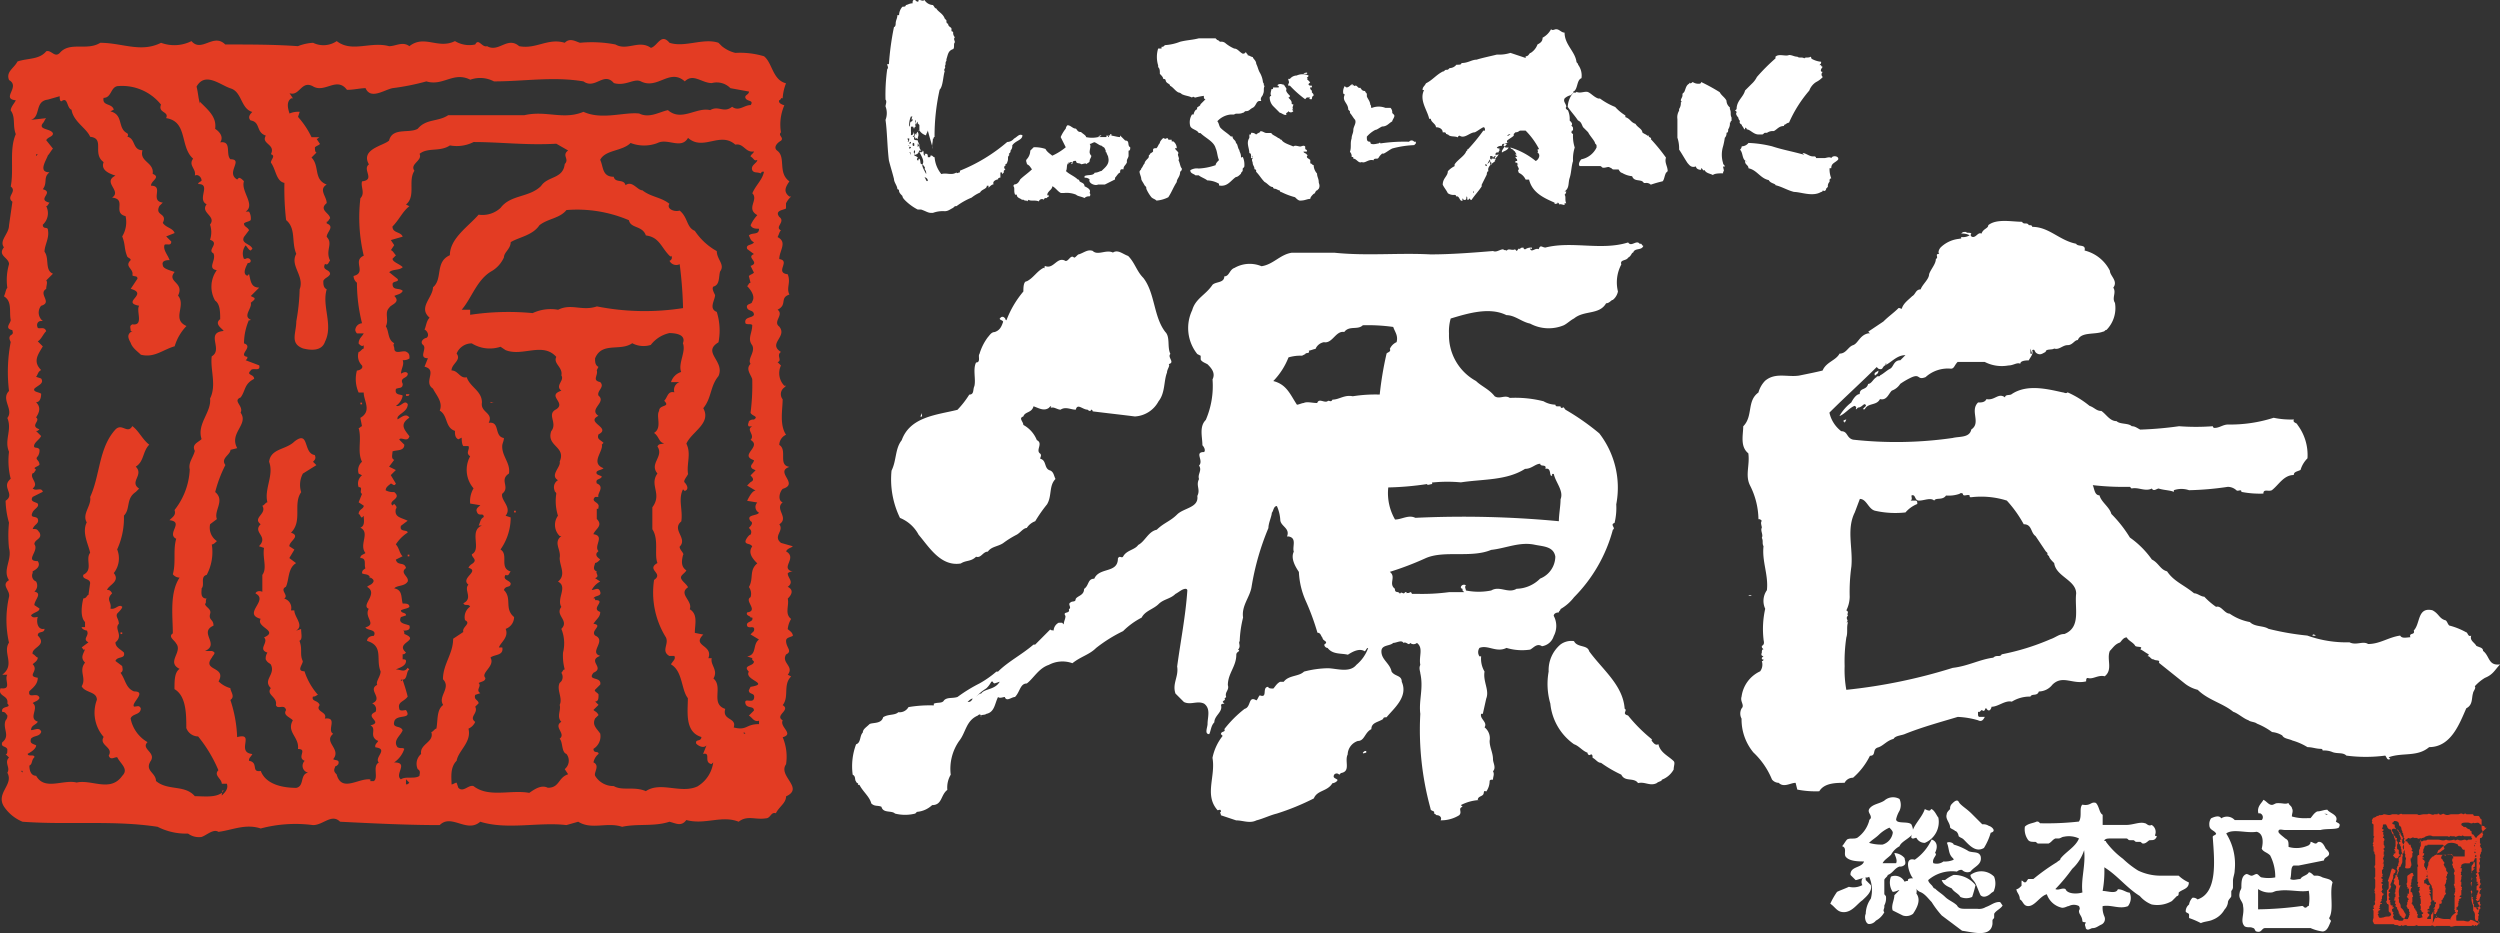<svg xmlns="http://www.w3.org/2000/svg" width="196.489" height="73.333" viewBox="0 0 196.489 73.333">
  <rect x="0" y="0" width="196.489" height="73.333" fill="#333333" stroke="none"/>
  <g id="源氏_ロゴ" transform="translate(-49.464 -62.8)">
    <g id="グループ_833" data-name="グループ 833" transform="translate(49.464 65.876)">
      <path id="パス_67" data-name="パス 67" d="M111.508,82.253c-.265-.531.133-.929-.133-1.593-1.062-.133.265-1.062-.664-1.195,0-.664.664-1.328-.133-1.726.133-.265.133-.4.265-.531-.531-.265.4-.664-.133-1.062-.4-.531.4-.531.531-.664v-.4a1.831,1.831,0,0,1,.4-.531h-.133c-.531-.4-.265-.8,0-1.195-.929-.664-.265-1.859-.929-2.39-.4-.266,0-.664.265-.8.266-.265-.265-.4,0-.664a3.785,3.785,0,0,1,.266-2.124s-.531-.133-.4-.4c.133,0,.133-.265.266-.133a3.876,3.876,0,0,1,.265-1.195c-1.062-.266-1.062-1.593-1.726-2.124a6.576,6.576,0,0,0-2.257-.266,2.669,2.669,0,0,1-1.062-.531l-.265-.265c-1.195-.4-2.655.4-3.85,0-.664-.8-.929.266-1.46.4-.929-.664-1.859.266-2.788-.266a9.841,9.841,0,0,0-2.788-.133c-.4-.133-.8-.4-1.195,0-1.328-.4-2.257.531-3.584.266-.929-.8-1.593.531-2.522,0-.4.133-.664-.664-.929-.133a2.173,2.173,0,0,1-1.593-.265c-1.328.664-2.39-.531-3.584.4-.531-.4-1.062,0-1.593,0-1.46-.4-2.921.531-4.115-.4a1.848,1.848,0,0,1-1.859.133,3.876,3.876,0,0,0-1.195.266c-1.859-.133-3.717-.133-5.708-.133-.929-.929-1.859.664-2.655-.265a3,3,0,0,1-2.39.133c-1.593.8-3.053,0-4.779,0-1.062.664-2.39-.133-3.186.8-.4.4-.664-.266-1.062-.133-.531.664-1.46.531-2.257.8-.266.531-.929.8-.664,1.46.929.531-.664,1.46.531,1.593-.133.266-.4.531-.4.8.4.531.133,1.195.4,1.859-.531,1.195-.133,2.788-.4,4.115.531.4-.4.8.133,1.195l-.266,1.859c0,.664-.8,1.195-.4,1.726-.531.664.4.8.4,1.328a4.419,4.419,0,0,0-.133,1.859c-.133.133-.133.4-.266.664.664.4.4,1.195.531,1.859,0,.266-.531.664.133.8,0,.133.133.265-.133.4-.133.133-.133.265,0,.531a12.5,12.5,0,0,0-.133,3.85c-.664.664.4,1.46-.133,2.124.4.929-.265,1.726.133,2.655a5.747,5.747,0,0,0,.133,2.124c-.8.664.4,1.195-.4,1.726a6.726,6.726,0,0,0,.265,1.726,9.957,9.957,0,0,0,0,1.991c.266.929-.531,1.726,0,2.522-.664.4.133.8,0,1.328a8.165,8.165,0,0,0,0,3.584c-.531.8.531,1.726-.531,2.522h.4c-.266.4.4,1.195-.531,1.062-.266.664.664.531.531,1.195.4.4-.531.133-.4.664.266,0,.266.133.4.265a.488.488,0,0,1-.133.4c-.266.664.4,1.195-.266,1.726-.133.4.266.265.4.531,0,.265,0,.4-.133.4l.265.265c-.4.4.133.8-.133,1.195.531.929-.929,1.593-.265,2.655a3.245,3.245,0,0,0,1.46,1.195c3.584.266,7.169-.133,10.62.4a4.861,4.861,0,0,0,2.39.531,1.43,1.43,0,0,0,1.062.266c.4-.133.929-.664,1.328-.4,1.062-.133,2.124-.664,3.319-.266a10.626,10.626,0,0,1,4.115-.266c.8,0,1.46-.929,2.124-.265,2.655.133,5.31.265,7.832.265.929-.929,2.124.664,3.186-.265,2.124.664,4.646,0,6.77.265l.929-.265c1.062.664,2.257,0,3.452.4,1.195-.266,2.522,0,3.717-.4.531.133.929.4,1.328-.133,1.46.4,2.788-.4,4.115.133.664-.531,1.328-.133,2.124-.266.4,0,.4-.531.8-.4.265-.531.8-.8.8-1.328,1.46-.664-.664-1.593,0-2.522a3.938,3.938,0,0,0-.265-2.124c.929-.266-.266-.8,0-1.328-.664-.4.664-.8,0-1.195.531-.664,0-1.593.664-2.257l-.265-.133c.531-.664-.531-.929-.133-1.593.531-.265,0-.531,0-1.062,0-.265.265-.265.531-.4,0-.265-.266-.4-.4-.531a1.887,1.887,0,0,1,.265-.8c-.531-.4-.133-1.062-.265-1.593.265-.266.531-.664,0-.929.531-.4,0-.664,0-1.062a.488.488,0,0,1,.4-.133c-1.062-.265.4-1.062-.531-1.593.133-.265.4-.265.531-.4l-.929-.266c-.664-.531.266-.929-.133-1.46.8-.531-.4-1.195.266-1.726-.4-.133-.266-.8,0-1.062,1.328-.4-.664-1.328.531-1.726-.929-.133-.133-1.328-.8-1.726a.9.9,0,0,1,.531-.8c-.531-.8-.266-1.991-.266-2.788a.641.641,0,0,1,.133-.929l.133-.133h-.133a1.412,1.412,0,0,1-.266-1.593l-.265-.265c.4-.133-.133-.531.265-.8-1.062-.664.531-1.195-.133-1.991-.531-.4.4-.929-.133-1.328C111.375,83.049,110.711,82.518,111.508,82.253Zm-60.27,37.569-.133-.133h.133ZM66.9,121.415c-.531.4-1.46.265-2.124.265-.8-.929-2.124-.4-3.053-1.195,0-.664-.929-.8-.4-1.593.4-.664-.8-.929-.265-1.46a2.745,2.745,0,0,1-1.328-1.859c.133-.4.8-.265.8-.8-.133-.266-.265-.133-.531-.133-.265-.265,1.062-1.195,0-1.195-.664-.266-.664-.929-1.062-1.46.266-.133.133-.4.133-.531l-.531-.4c.133-.4.8-.133.664-.664-.266-.266-.664-.4-.664-.8.664-.531-.133-1.062.266-1.46,0-.4-.266-.531-.133-.8.133-.133.4-.4.4-.531-.266-.266-.531.265-.929.133.133-.531-.4-.664.133-1.195-.133-.266-.266-.266-.4-.266.133-.4,1.062-.664.531-1.328a1.865,1.865,0,0,0,.266-1.859,5.944,5.944,0,0,0,.531-2.655c.531-.531.133-1.328.929-1.859l.266-.265c-.8-.531.4-1.062-.266-1.726.664-.4.531-1.195,1.062-1.726-.531-.4-.8-1.062-1.328-1.46-.4.664-.8-.266-1.328.265-1.328,1.46-1.195,3.584-1.991,5.31.133.664-.664,1.328-.266,1.991-.4.8.133,1.726.266,2.39-.4.531.266,1.328-.531,1.726-.133.4.531.265.531.664l-.133.929c-.133,0-.133.265-.4.265-.133.531-.266,1.46.133,1.859v.4h-.266c0,.133.266.265.4.265.266.4-.4.664.133.929l-.531.4c.133.133.133.266.266.133-.133.4-.4.664,0,1.062-.531.664.133,1.195-.266,1.859.266.531,1.195.4,1.195,1.062a2.893,2.893,0,0,0,.531,2.921c-.4.664.8.8.4,1.46.133.4.4.133.664.133.266.531.929.929.4,1.46-.929,1.328-2.39.266-3.584.531-1.062-.266-2.522.664-3.186-.531-.4,0-.531-.4-.531-.8h0c.266-.133.133-.4.4-.664,0-.265-.531,0-.531-.265.266-.133.664-.4.664-.664-.266-.133-.531-.133-.4-.531.265-.265.664-.133.8-.531-.133-.4-.531-.133-.8-.133,0-.4.4-.4.531-.664-.8-.266.133-1.062-.4-1.46.133-.133.4-.133.531-.4-.133-.531-.929.133-.8-.531.265-.265.664-.531.664-1.062-.929-.133.133-.531-.4-1.062.133-.133.4-.266.4-.531-.133,0-.266-.265-.4-.265-.133-.531,1.195-.664.4-1.46,0-.4.531-.133.531-.531-.531.133-.664-.531-.531-.929-.133,0-.4.133-.531-.133.265-.265.664-.265.664-.531l-.4-.265c0-.4.664-.929,0-1.062a.625.625,0,0,0,.133-.8.485.485,0,0,1-.266-.664v-.133c.266-.133.664-.4.4-.8-1.062,0,.133-.8-.266-1.328,0-.4.664-.4.4-.929-.133-.133-.133-.266-.4-.266h-.133c.133-.4.531-.4.4-.8-.133-.265-.664,0-.4-.531.133-.266.531-.4.4-.664-.133-.133-.664-.133-.4-.531l.8-.4c-.133-.4-.531,0-.8-.265.531-.4-.266-.8,0-1.195.133,0,.133-.133.266-.266l-.133-.133c.133-.133.266-.133.4-.265,0-.4-.4-.4-.133-.664a.8.8,0,0,0,.133-.531c-.133-.266-.531,0-.4-.4.133-.266.4-.4.531-.664l-.4-.4c.133,0,.133,0,.266-.133-.8-.265.133-.664-.266-.929.266-.4.4-.8,0-1.195.266,0,.4-.266.4-.664-.133-.133-.664-.133-.531-.4.266-.266.8-.4.531-.8l-.4-.133c.133-.133.133-.4.4-.531-.664-.664-.266-1.195.133-1.859l-.4-.4c.266-.133.4-.531.664-.8-.133-.4-.531-.133-.664-.266-.133-.265,0-.531.266-.531h.133a.84.84,0,0,1-.133-1.195c.929-.266-.266-.929.4-1.328,0-.265.133-.531,0-.664l.531-.531c-.664-.265-.266-1.195-.664-1.726,0-.531.4-1.062.265-1.726,0-.265-.4,0-.4-.4a1.212,1.212,0,0,0,.266-1.46c.133,0,.133-.133.266-.266-1.062-.266.4-.8-.531-1.062.4-.531,0-.929.531-1.328-.929,0-.266-.929-.133-1.328.133-.133.266-.4.4-.531l-.531-.664c.133-.265.531-.265.531-.531-.133-.4-1.195-.266-.8-.8.133-.133.133-.266.266-.4l-1.195.133c.8-.265.265-1.46,1.328-1.593l.929-.266c0,.133,0,.4.133.4.531-.4.4.531.8.664.133.929,1.195,1.46,1.46,2.124,1.195.133.133,1.327,1.062,1.991-.266.664.531.929.929,1.062-1.062.531.531,1.195-.266,1.726,1.195.133,0,1.195,1.062,1.46a2.173,2.173,0,0,1-.266,1.593c.266.664.133.929.4,1.593.133.133.266.133.266.266-.531.531.265.664.133,1.195.133.133.4,0,.4.266l-.531.8c1.46.4-.8,1.062.664,1.328-.266.4.4,1.593-.531,1.46-.266.133-.133.265-.133.531h.133c-.531.266-.266.664-.133.929.133.4.531.664.8.929,1.062.265,1.726-.4,2.655-.664a3.883,3.883,0,0,1,.929-1.593c-1.195-.531,0-1.593-.664-2.39.531-1.062-.929-1.062-.266-1.859-.4-.133-.929-.266-.929-.531-.133-.4.4-.4.531-.4-.133-.4-.531-.8-.4-1.195.133-.133.531.133.531-.266l-.4-.4.664-.265c-.133-.4-.664-.4-.929-.8.4-.8-.664-.531-.266-1.328l.266-.266c-1.062-.133.133-1.328-.929-1.328,0-.4.8-.664.133-.929.133-.929-1.062-.929-.8-1.859-.8,0-.531-.929-1.195-1.062a.184.184,0,0,0,0-.266c-.8-.4-.265-1.46-1.328-1.726l.265-.133c-.133-.531-.929-.265-.8-.929.664,0,.531-.929,1.195-.929a3.917,3.917,0,0,1,3.319,1.46c-.265.664.664.531.4,1.062,1.726.265,1.062,2.257,2.124,3.186-.4.531.266.8.133,1.328.265-.133.531.133.531.4-.133.133-.266.133-.266.266,1.062,0-.133,1.195.664,1.593-.531.664.8.929.265,1.593a1.842,1.842,0,0,1,0,1.195c.8.266-.265.8.266,1.062.266.531-.531,1.195.266,1.328a2.216,2.216,0,0,0-.133,2.39c.4.266.4.929.4,1.46-.531.4.265.8.265.929-1.46.133,0,1.46-.929,1.991-.133,1.062.4,2.257-.133,3.319.133,1.062-1.062,1.991-.664,3.186-.266.266-.8.4-.531.929-.133.531-.531.929-.4,1.46a5.534,5.534,0,0,1-1.195,3.186c.133.4-.133.531-.4.8,1.195.133-.266,1.062.531,1.46-.266.929,0,1.859-.266,2.788a.69.69,0,0,0,.531.266c-.8,1.195-.531,3.053-.531,4.381-.4.266.133.531.266.8.531.664-.8,1.46.265,1.991-.4.266-.4.929-.4,1.593.929.531.929,1.991.929,3.053a1,1,0,0,0,.929.664,10.852,10.852,0,0,1,1.593,2.655c-.4.4.266.664.266,1.062h.4c.133.4-.133.664-.4.929C66.9,121.017,67.168,121.149,66.9,121.415ZM52.3,71.367v-.133h.133l-.133.133Zm26.152.664c-.531.4.531,1.195-.531,1.327-.133.4.266.929-.133,1.328a12.955,12.955,0,0,0,.265,4.514c-.929.4.266,1.328-.8,1.593a.69.69,0,0,0,.265.531,13.094,13.094,0,0,0,.4,3.186.571.571,0,0,0-.531.531.463.463,0,0,0,.133.265h.531c-.133.266-.4.4-.4.8.133.133.265.265.4.133V86.5c-.133,0-.265.265-.4.265a1.032,1.032,0,0,0,.265,1.062c.133.266-.265.4-.4.4a2.589,2.589,0,0,0,.133,1.726h.4c0,.664.664,1.46-.265,1.991l.133.664c-.133,0-.133.133-.265.133.265.929-.133,1.859.265,2.655a.88.88,0,0,0-.265.929l.265.133a.821.821,0,0,0-.265.929c.4,0,0,.4.265.531l-.265.664.4.265c0,.266-.4.266-.4.664.133,0,.133.266.265.266l.133-.133c0,.265.133.8-.265.929.8.4-.133,1.328.4,1.991-.133.133-.4.133-.4.4.531,0,.265.531.4.8-.133.133-.266.133-.266.4.266.133.531,0,.664.4l-.133-.133c.265.133.531.266.265.531-.133.133-.265.133-.4.265.929.531-.531,1.46.133,1.726-.4.664.664,1.195-.265,1.46.133.265.929.133.664.664-.265,0-.531.133-.531.4,1.328.4.664,1.46,1.062,2.39,0,.4-.4.8-.266,1.062-.8.4.531,1.062-.4,1.46a.485.485,0,0,1,.265.664c-.929.4.664.8-.4,1.062.531.265-.133.8.531,1.195.265,0-.266.265-.133.531,1.062.133-.133.8.266,1.195-.531.265,0,1.195-.4,1.46h-.266v-.133c-.929-.133-2.257,1.062-2.655-.4-.133-.133-.266-.265-.133-.531a.13.13,0,0,1,.133-.133l.133-.133c.133-.4-.266-.266-.4-.4.664-.8-.8-1.328,0-1.991-.531-.265.4-1.328-.664-1.195.266-.531-.8-.531-.4-1.062-.133-.4-.664-.265-.531-.664.265,0,.265-.133.4-.133a5.209,5.209,0,0,1-1.062-1.859c-.664,0-.133-.531-.133-.8-.266-.531,0-.929-.266-1.593.266-.133.133-.531.133-.929l-.4.133c.664-.4-.133-1.062-.133-1.593h-.265a.755.755,0,0,0-.531-.929h0c.4-.265-.4-.664.133-.929.265-.531.133-1.46.8-1.859l-.531-.4.4-.664-.4-.266c0-.4.929-.8.133-1.062.929-.929.133-2.257.8-3.186a1.881,1.881,0,0,1,.133-1.46l1.062-.664-.266-.265c.133-.133.266-.266.133-.531-.929-.133-.4-1.991-1.593-1.062-.664.664-1.859.531-1.991,1.593.4,1.062-.4,2.124-.133,3.186-.133,0-.266.265-.4.265.4.664-.8.929-.133,1.46-.664.664.664.929-.133,1.726l.4.133c-.133.8.266,1.593-.133,2.124v1.328c-.265-.133-.531,0-.531.133,1.062.531-1.062,1.593.4,1.991-.4.664,1.46.929.266,1.46.4.4-.531.929.266,1.195a.8.8,0,0,0-.133.531c.133.266.265.266.4.4.4.8-.664,1.195,0,1.859-.4.531.531.664.4,1.328.133.4.664-.133.8.4-.266.4.265.531.531.8-.531.929.531,1.328.4,2.257.8,0-.133.664.531.929a.548.548,0,0,0,.265.929c-.664.133-.265,1.062-.929,1.195-1.062,0-2.39-.265-2.788-1.328-.8.133-.133-.664-.929-.8,0-.266.133-.266.266-.531-1.328-.133.265-1.726-1.195-1.328a10.356,10.356,0,0,0-.531-2.921c.4-.265,0-.664,0-.929a2.14,2.14,0,0,1-.929-.531c.664-1.195-1.328-.8-.531-1.859.133-.265.4-.4,0-.531h-.531c1.195-.531-.531-1.46.664-1.991,0-.531-.4-.4-.266-.929.133-.4-.4-.531-.4-.8.133,0,0-.266.133-.4-.531,0-.4-.531-.4-.8.265-.266-.133-.929.4-1.062a3.83,3.83,0,0,0,.4-2.39c.133,0,.265-.133.4-.266a1.262,1.262,0,0,1-.531-1.328l.531-.4c-.265-.664.664-1.46-.133-2.124a10.063,10.063,0,0,1,.8-2.124c-.4-.531.4-.8.4-1.195l.531-.133c-.664-1.195.929-1.859.266-2.788.265-.531-.664-.929,0-1.195.4-.531.265-1.062,1.062-1.46,0-.4-.664-.265-.265-.664.133-.265.8.133.664-.4l-1.062-.4c.133-.133.133-.133.133-.266-.8-.133.531-.8-.266-1.062a4.685,4.685,0,0,1,.4-1.859c0,.133.133,0,.133,0-.664-.266.133-.929,0-1.328.133-.133.4-.265.266-.4l-.266-.133.664-.664c-.664,0-.664-.531-.8-1.062l-.133.133c-.4-.133-.133-.664,0-.929,0-.133.265,0,.265-.265a.254.254,0,0,0-.4-.133h-.133a1.039,1.039,0,0,1,.133-1.062c.133.133.266.4.4.4l.133-.133c-.133-.4-.929-.4-.664-.929l.4-.531c-.133-.265-.4-.265-.4-.531.133-.133.4-.133.531-.265a1,1,0,0,0-.133-.664h-.266c.8-.531-.4-1.593-.133-2.39-.133-.133-.265-.265-.4-.265l-.133.133c-.929-.531.531-1.593-.531-1.593-.4-.4.133-1.46-.8-1.328.265-.4,0-.8-.4-1.062.133-.929-.531-1.46-1.195-2.124v.133c-.133-.4-.133-.8-.266-1.328.664-1.195,1.859-.133,2.655.133.929.266.8,1.593,1.726,1.859-.133.133-.4.4-.133.664.8.133.4.929,1.195,1.195-.4.664.8.664.4,1.46.4.133,0,.4,0,.664.4.531.4,1.46,1.062,1.593a21.508,21.508,0,0,0,.133,2.921c.8.664.4,1.726.8,2.655-.531.929.664,1.726.265,2.788a16.266,16.266,0,0,1-.265,2.522c0,.929-.531,1.726.531,2.124.531.133,1.46.265,1.726-.531.664-1.328-.266-2.788.133-4.115-.265-.133-.265-.4-.265-.664.133-.265.4-.265.531-.531,0-.4-.664-.266-.4-.8.265.133.265-.133.4-.265-.4-.8.265-1.328-.266-1.859,0-.4.664-.8,0-1.062v-.133c.133,0,.133-.133.266-.266,0-.4-.929-.664-.266-1.195,0-.531-.664-1.062,0-1.46-1.062-.4-.531-1.46-1.195-2.124l.4-.4c-.133,0-.133-.265-.133-.4.133-.133.265-.133.4-.266l-.266-.4c.133,0,.133-.133.266-.133h-.664a6.671,6.671,0,0,0-1.062-1.593l.133-.4a1.684,1.684,0,0,0-.8.133c-.133-.4-.265-.929.133-1.195h.133l-.265-.4c.8.266.929-1.062,1.859-.531s1.859-.8,2.655.265c.531,0,1.062-.133,1.46-.133.4.929,1.46.133,2.124,0a18.794,18.794,0,0,0,2.655-.531c1.328.4,2.124-.8,3.452-.133a2.313,2.313,0,0,1,1.859.133c2.39,0,4.646-.4,7.036,0,.929.664,1.593-.8,2.39.133.929.266,1.593-.4,2.124-.133,1.328.664,2.257-1.062,3.452,0,.664-.664,1.328.133,2.124.133a1.5,1.5,0,0,1,1.46.4l1.46.266c0,.266-.4.266-.265.531s.664.133.4.531c-.531,0-.929.531-1.46.133-.664.531-1.062-.133-1.726.266-1.062-.266-2.257.929-3.319,0-.664.133-1.46.664-2.257.265-1.195-.133-2.921.531-4.381-.133-1.593.664-2.921-.133-4.646.265H84.691c-.8.531-1.726.266-2.39,1.062-.664.4-1.991-.133-2.257.929-.4.4-2.257.664-1.593,1.859ZM67.3,83.846Zm14.072,36.905v-.4l.265.266c-.133.133-.133.133-.265.133Zm2.921-6.239c-.531.4-.4,1.195-.531,1.859-.133,0-.266.266-.4.266.265.8-.929.929-.8,1.726a1.015,1.015,0,0,0-.265,1.195c.265.133.133.4.133.531-.4.266-1.062,0-1.46.266-.531-.4.664-1.328-.531-1.328a2.064,2.064,0,0,0,.8-1.062c-.133-.133-.265,0-.531-.133-.4-.531.265-.929.4-1.328-.133-.4-.8-.133-.664-.664.133-.664,1.46-.133.929-.929-.133,0-.531.133-.531-.133-.133-.531.4-.531.664-.929-.133-.531-.266-.929-.4-1.328h0l-.133.133v-.133h.133c.4,0,.266-.664.531-.8l-.133-.133c-.266.4-.531.133-.929.133.265-.133.8-.265.8-.664,0-.133-.133-.133-.265-.133v-.4c.133,0,.133,0,.265-.133-.929-.8,1.195-.929-.133-1.46,0-.133,0-.265-.133-.265.265,0,.664,0,.531-.4-.265-.133-.929-.133-.664-.664l.4-.133c0-.265-.4-.133-.4-.4.265-.133.531-.133.664-.265,0-.266-.265-.266-.531-.266-.133-.531,0-1.062-.664-1.195.265-.266.8-.133,1.062-.531.133-.4-.664-.664-.133-1.062-.133-.531-.664-.133-.8-.664l.531-.265c-.265-.265-.265-.664-.531-.929a3.1,3.1,0,0,1,.929-.929c0-.265-.664,0-.531-.531l.531-.4c-.531-.265-1.062-.265-.929-.929.133-.133,0-.265-.133-.4l-.133.133c-.4-.4.8-.531.133-1.062a1.2,1.2,0,0,1-.664-.133c0-.266.265-.4.4-.531.133,0,.266.265.4,0l-.4-.664.4-.4-.531-.265.4-.531c-.266-.133-.133-.4-.133-.664.266-.133.929,0,.929-.531l-.4-.4c.133-.265.664.266.8-.265-.4-.531-.8-.929,0-1.46-.265-.4-.664,0-.929.133-.133-.4.8-.531.8-1.195-.265-.4-.531.266-.929.133a1.219,1.219,0,0,0,.531-.8c-.133-.133-.664,0-.531-.531.266-.133.531,0,.531-.4-.265-.531.4-.4.4-.8-.133-.266-.531,0-.531,0,0-.4.266-.664.133-1.062a.8.8,0,0,0,.531-.133c0-.265,0-.4-.265-.531h0c-.266-.133-.929.265-.929-.265,0-.133-.133-.266,0-.4-.531-.265-.4-.929-.664-1.327.265-.531-.133-1.062.265-1.46.133-.266.929-.4.4-.929.265-.133.531-.133.664-.4-.265-.266-.8,0-.8-.531,0-.265.531-.133.4-.4l-.664-.531c.265-.265.8-.133,1.062-.4-.265-.265-.8-.4-.8-.664l.265-.266c-.133-.133-.265-.4-.4-.4l.266-.4-.266-.4.929-.266c-.133-.4-.8-.266-.8-.8.531-.531.8-1.195,1.328-1.593l-.265-.133c.8-.664.133-1.859.664-2.655-.4-.531.664-.8.4-1.328.664-.531,1.593-.133,2.39-.664a2.92,2.92,0,0,0,1.859-.266c2.124,0,4.115.266,6.5.133l.929.531c-.531.4.133.664-.266,1.062-.133,1.195-1.328.929-1.859,1.726-.929.929-2.39.664-3.186,1.726a2.091,2.091,0,0,1-1.726.531c-.8.929-2.257,1.859-2.257,3.186-1.195.531-.531,1.859-1.328,2.522,0,.8-1.195,1.593-.266,2.39-.265.265-.265.664-.4.929.265.133.4.531.133.664-.133,0-.531.266-.266.531.4.265-.4,1.062.4,1.062l-.265.664c1.062.266-.133,1.195.664,1.726.266.531.8,1.062.531,1.726.664.4.4,1.328,1.195,1.593,0,.266,0,.531.266.664l.265-.133c0,.133,0,.531.133.664h.4c.133.266-.265.531.133.8a2.226,2.226,0,0,0,.266,2.522,1.973,1.973,0,0,0-.266,1.195l.8.133c-.133.133-.4.266-.265.531.133.4.531,0,.531.4-.266.133-.266.4-.4.664h.265c-1.062.4,0,1.859-.8,2.257,0,.265.4.4.133.664-.133.133-.265.133-.4.4.929.265-.664.8,0,1.328-.4.4.4,1.062-.4,1.46.133.266.4,0,.531.266a1,1,0,0,0-.4,1.062c.531.266-.265.531-.133.929l-.8.531c0,1.195-.8,1.991-.8,3.186.664.664-.4,1.328,0,1.991Zm9.558,5.045.265.4c-.8.265-.664,1.062-1.593,1.062-.531-.265-1.062.133-1.46.4-1.46-.265-3.186.4-4.381-.531-.4-.133-.8.531-1.195.133l-.133-.4c-.133,0-.266.133-.4.133,0-.531-.133-1.328.4-1.859.133-.8,1.195-1.46.929-2.522a1.037,1.037,0,0,0,.531-.531c-.531-.4.265-.664,0-1.195l.265-.266c0-.266-.4-.266-.265-.664l.4-.133c-.4-.266.133-.531-.133-.8.266-.133.531-.133.531-.4-.4-.4.8-.929.4-1.593.266-.265,1.062-.133.929-.8h-.266c.133-.4.8-.8.531-1.46a1,1,0,0,0,.664-.929c-.8-.664-.133-1.46-.8-2.124.133-.4.531-.133.531-.531-.133-.266-.664-.266-.4-.664.265.133.265-.133.4-.265-.929-.266-.133-1.328-.8-1.726a4.371,4.371,0,0,0,.8-2.522l-.4-.133c.531-.664-.4-1.195-.266-1.726.664-.531-.266-1.062.531-1.593.133-.8-.531-1.328-.531-2.124,0-.265.133-.4.133-.664-.8-.133-.266-1.328-1.195-1.195.4-.8-.664-.8-.531-1.593,0-.929-.929-1.195-1.195-1.991-.531.133-.664-.531-1.195-.531,0-.531.8-.8.4-1.328a1.276,1.276,0,0,1,1.195-.8,2.677,2.677,0,0,0,2.257.265l.4.266c1.328.531,2.921-.664,3.983.531-.266.531.531.8.4,1.46.266.4-.531.8,0,1.195-1.195.4.4.929-.4,1.46-.8.4.133,1.062-.4,1.726-.4,1.195,1.195,1.195.664,2.39.133.4-.8,1.062-.133,1.46a.638.638,0,0,0-.266.8c0,.133.133.133.133.265a3.822,3.822,0,0,0,.133,1.726,1.221,1.221,0,0,0,.133,1.593h.133c-.664.531,0,1.062-.133,1.726,0,.664.531,1.328-.133,1.859.8.4-.133,1.328.265,1.991-.531.664.664,1.062,0,1.726a2.987,2.987,0,0,1,.133,1.859,4.092,4.092,0,0,0,.133,1.328c-.133,0-.133.133-.266.265a.593.593,0,0,1,0,.664l-.133.133c-.265.531.265,1.195,0,1.726.133.4-.265.929.133,1.328-.664.4.4.929-.133,1.328.265.266.133,1.062.531,1.195a.849.849,0,0,1-.133,1.195ZM93.32,83.447a3.337,3.337,0,0,0-1.991.265,20.289,20.289,0,0,0-4.912.133v-.4h-.664c.8-.929,1.195-2.39,2.39-3.053a2.362,2.362,0,0,0,.929-1.062c0-.4.531-.664.531-1.195.664-.4,1.726-.531,2.257-1.328.664-.531,1.593-.531,2.124-1.195a10.373,10.373,0,0,1,4.912.8c.133.664,1.062.4,1.328,1.195,1.062.133,1.195.929,1.859,1.593,0,0,.133.133.133,0a.254.254,0,0,1-.133.4.591.591,0,0,0,.8.266,32.688,32.688,0,0,1,.266,3.452,19.343,19.343,0,0,1-6.77-.133c-1.195.4-1.991-.265-3.053.266Zm11.019,37.436c-1.328.664-2.921-.4-4.115.4-.929-.4-1.859,0-2.522-.4a1.666,1.666,0,0,1-1.46-.8c-.133-.265.4-.8-.133-1.062a1.129,1.129,0,0,1,.4-.664c0-.266-.4,0-.4-.4a1.155,1.155,0,0,0,.531-1.195c-.266-.4-.664-.664-.4-1.195l.266-.265c-.133-.265-.266-.265-.4-.4l.4-.4-.266-.265c.266,0,.266-.266.266-.531,0-.133-.4-.266-.266-.4l.4-.4c.133-.664-1.062-.265-.531-.929.929-.4-.531-.929.531-1.328-.929-.266.531-1.195-.4-1.593-.4-.4.664-.8-.133-.929.265-.4.531-.531.531-.929-.8-.266.531-.929-.4-.929,0-.133,0-.133-.133-.133.133-.265.664-.133.531-.531s-.4-.133-.664-.133a1.6,1.6,0,0,1,.664-.664l-.4-.266c.4-.133,0-.4.133-.531-.4-.133-.133-.531-.133-.664.133,0,.266-.133.4-.266-.133-.133-.4-.265-.266-.531l.133-.133c-.4-.4.531-1.195-.4-1.328.133-.4.8-.664.265-1.195v-.8c.133,0,.133,0,.133-.133.133-.4-.664-.4-.266-.8h.266c-.133-.266.531-.8-.133-1.062-.133-.4.266-.266.4-.531-.133-.133-.531-.133-.4-.4.133-.133.4-.133.531-.266-1.062-.4,0-1.328-.133-1.859l.133-.133c-.266-.266-.531-.266-.4-.664,1.062-.531-1.062-.929,0-1.46-.8-.531.664-1.062,0-1.593-.133-.4.531-.664.133-1.062-.664-.133-.133-.531-.266-.929l.133-.265c-.266-.133-.266-.4-.266-.664.531-1.328,1.991-.531,2.921-1.195a1.881,1.881,0,0,0,1.46.133,2.524,2.524,0,0,1,1.46-.929c.531,0,1.328.133,1.062.8.265.664-.4,1.593-.133,2.257a1.2,1.2,0,0,0-.8.8h.664a.645.645,0,0,0-.4.8c-.531-.133-.531.4-.8.664.531.531-.4.266-.4.8-.265.4.265,1.328-.4,1.726.4.265.4.8.8.8-.266.133-.4,0-.531.265.531.8-.664,1.328,0,2.124-.664.929.4,1.593-.4,2.655v1.726c.531.8.133,1.991.4,2.655-.929.531.531.8-.265,1.328a6.677,6.677,0,0,0,.929,4.514c.265.531-.4,1.062.265,1.46h.4c.133.265-.133.4-.266.664.929.531.8,1.991,1.328,2.655,0,1.062-.266,2.655,1.062,3.053,0,.4-.531.133-.4.531.133.133.531.4.8.133l-.266.664c.664-.133,0,.664.664.8l.133-.133a2.581,2.581,0,0,1-1.195,1.859Zm3.717-4.115h-.133v-.133l.133.133Zm.531-42.481c.531.531-.531,1.195.4,1.726a2.778,2.778,0,0,0-.531.8c.133.266.4.266.664.266,0,.531-.531.265-.8.531.133.265.133.4.4.531-.133.266-.664.133-.531.531l.531.4c-.664.265.531.664-.266.929l.266.531c-.133.133-.266.133-.4.265l.133.531c-.133,0-.133.133-.265.266.265.265.664.8.4,1.195,0,.266-.531.133-.4.531.133.266.531.133.531.531-.133.266-.8.133-.664.664.133.133.4,0,.531.133,0,.664-.4,1.062,0,1.593.265.531-.4,1.062-.133,1.46-.4.4,0,.8.133,1.195a16.925,16.925,0,0,1-.133,2.655c.133.266.664.266.266.531a.488.488,0,0,0-.4.133c0,.133-.133.266,0,.4h.266c-.531.265.265.664-.133,1.062.929.531-.929,1.195.266,1.593,0,.266-.4.4-.133.664l.265.133-.4.4c.266.266.266.4,0,.531l-.265.266.664.4c-.265,0-.531.531-.664.8l.8.133a.5.5,0,0,0,.133.8c-.133.265-1.062.133-.664.664.266.133,0,.4-.133.531.133.133.266.265.133.531-.133,0-.4.4-.4.531,0,.266.4.133.531.4-.4.531.133,1.062.4,1.328-.664.531-.265,1.195-.664,1.859a.878.878,0,0,1,.133.8c-.531.265.664,1.062-.265,1.195-.133.265.265.265.265.4h.133c.133.4-.531.266-.4.664.133.265.664-.133.531.4l-.266.265.664.4c-.531.4-.133,1.195-.929,1.328l.4.133v.133l.133.133c0,.4-.929.266-.4.8-.4.664,1.726.929.133,1.195l-.133.266c0,.4.531.133.4.664-.133.4-.8-.133-.664.4.133.4.664.133.664.531l-.4.4c.266.133.4.531.8.4v.266c-1.062,0-.929.531-1.991.265.265-.8-.929-.531-.664-1.46-1.195-.4-.133-1.726-.929-2.39.4-.664-.266-1.062-.133-1.593h-.265c.4-1.062-1.328-.929-.4-1.859l-.664-.133c0-.664.265-1.46-.4-1.859.266-.664-.929-1.195-.133-1.726-.133-.265-.4-.4-.531-.664s.265-.4.4-.664c-.4-.265-.4-.664-.265-1.195.133-.133-.266-.4-.266-.664.664-.664-.664-1.328.133-1.991.133-.929-.265-1.726.133-2.522l.133.133c.4-.133.133-.531,0-.664s.133-.4.265-.664c-.133-.8.266-1.593-.133-2.39.4-.929,1.991-1.593,1.328-2.788.664-.8.531-1.726,1.195-2.522.531-1.195-1.328-1.859,0-2.655a4.876,4.876,0,0,0-.133-2.39c-.664-.265-.133-.929-.133-1.328-.133-.265-.266-.531-.133-.664.531-.133.4-.8.531-1.195.4-.531-.265-.929-.265-1.593a4.971,4.971,0,0,1-1.726-1.593c-.664-.265-.531-1.062-1.195-1.593-.4.133-1.062-.133-.8-.531-.664-.531-1.46-.531-2.124-1.062-.4,0-.8-.8-1.328-.4-.133-.531-.8-.133-.929-.664-.929,0-.8-.8-1.062-1.328.4-.8,1.726-.664,2.39-1.328a2.932,2.932,0,0,0,2.124,0c.8-.4,1.859.531,2.39-.4,1.195,1.062,2.522-.531,3.717.531.664-.133.8.664,1.46.531,0,.133-.266.265-.266.4.266.133.266.4.531.265,0,.266-.531.4-.4.8.133.265.4.133.664.265.133-.133,0-.133.265-.133-.133.664-.664,1.062-.929,1.726Z" transform="translate(-49.464 -62.179)" fill="#e33c23"/>
      <path id="パス_68" data-name="パス 68" d="M73.5,83.2v.133h.133a.13.13,0,0,0,.133-.133Z" transform="translate(-41.591 -55.294)" fill="#e33c23"/>
      <path id="パス_69" data-name="パス 69" d="M78.5,83.715h.265C78.633,83.715,78.5,83.582,78.5,83.715Z" transform="translate(-39.954 -55.144)" fill="#e33c23"/>
      <rect id="長方形_42" data-name="長方形 42" width="0.133" height="0.133" transform="translate(28.324 28.57)" fill="#e33c23"/>
      <rect id="長方形_43" data-name="長方形 43" width="0.133" height="0.133" transform="translate(40.405 37.066)" fill="#e33c23"/>
      <rect id="長方形_44" data-name="長方形 44" width="0.133" height="0.133" transform="translate(32.042 40.518)" fill="#e33c23"/>
      <rect id="長方形_45" data-name="長方形 45" width="0.133" height="0.133" transform="translate(9.473 46.625)" fill="#e33c23"/>
    </g>
    <g id="グループ_845" data-name="グループ 845" transform="translate(116.435 62.8)">
      <g id="グループ_838" data-name="グループ 838" transform="translate(0 17.373)">
        <g id="グループ_834" data-name="グループ 834" transform="translate(0 1.69)">
          <path id="パス_70" data-name="パス 70" d="M95.106,90.732a1.687,1.687,0,0,0,0-1.593c0-.133.133-.266.4-.266,0-.133.133-.133.133-.265a3.58,3.58,0,0,0,1.062-.929,11.886,11.886,0,0,0,3.053-5.31c.266-.133-.266-.4.133-.531a4.978,4.978,0,0,0,.133-1.46A6.977,6.977,0,0,0,98.69,74.8a18.974,18.974,0,0,0-2.655-1.859c-.133-.133-.133-.265-.265-.133a.13.13,0,0,1-.133-.133h-.266a.13.13,0,0,1-.133-.133,1.919,1.919,0,0,1-.929-.266,9.033,9.033,0,0,0-2.655-.265c-.4-.266-.8.133-1.195-.133-.4-.531-1.062-.8-1.46-1.195a4.086,4.086,0,0,1-2.124-3.717,3.676,3.676,0,0,1,.133-1.195c1.328-.4,3.053-.929,4.381-.265.664,0,1.195.531,1.859.664A3.085,3.085,0,0,0,95.9,66.3c.266-.133.531-.4.8-.531.8-.664,1.991-.265,2.522-1.195.266,0,.4-.266.531-.266a1.129,1.129,0,0,0,.4-.664,3,3,0,0,1,.266-2.124c-.133-.4.4-.266.531-.531.266-.133.266-.4.4-.4.133-.4.664-.133.8-.531-.133,0-.133-.266-.266-.133-.266-.4-.664.266-.929-.133-2.124.664-4.381-.133-6.5.4-.265,0-.4-.266-.531.133-.266-.133-.531.266-.664,0,0-.133.133,0,.133,0V60.2a.8.8,0,0,0-.531.133.13.13,0,0,1-.133-.133c-.133,0-.265,0-.265.133h0c-.133-.133-.133,0-.266.133l-.133-.133c-.266.133-.531-.133-.664.133,0-.133-.133,0-.265-.133-.266,0-.531.266-.8.133-1.593.133-3.319.266-4.912.266-2.522-.133-5.045.133-7.567-.133H74.529c-.929.133-1.46.929-2.39,1.062a2.4,2.4,0,0,0-2.124.133c-.4.133-.4.664-.8.664,0,.531-.664.4-.929.664-.531.8-1.328,1.062-1.593,1.991a3.267,3.267,0,0,0,.4,3.452l.266.133v.265h0c0,.133.265.266.265.266l.266.133c.265.266.664.664.4,1.195a6.735,6.735,0,0,1-.531,3.186c-.531.531-.265,1.328-.265,1.991.133.133.265.4.133.531-.8,0,0,.664-.4,1.062.266.4-.133.664,0,1.062-.266.531.133.8-.133,1.328.133.929-1.062.929-1.593,1.46s-1.062.664-1.593,1.195c-.664.133-.929.929-1.46,1.195-.266.4-.929.4-1.195.929-.133.133-.266-.133-.4.133,0,1.195-1.46.664-1.859,1.593-.531,0-.4.531-.8.8,0,.531-.531.531-.664.8,0,.265-.266.133-.4.265-.266.133.133.4-.133.531.133.4-.531.133-.266.531,0,.266-.133.4-.133.664l-.133-.133h-.266a.73.73,0,0,0-.4.664c0-.133-.133,0-.266-.133L54.35,91.4h-.133c-.929.8-1.991,1.328-2.788,2.124H51.3a8.058,8.058,0,0,1-1.328.929,12.118,12.118,0,0,0-1.726,1.062c-.4.133-.8,0-1.062.266-.133.265-.531.133-.8.265v.133a10.047,10.047,0,0,0-1.991.133.8.8,0,0,1-.8.4c-.266.266-.8.133-1.195.4-.133.531-.8.4-1.062.531-.266.265-.531.4-.531.664-.266.266-.133.8-.531.929a4.941,4.941,0,0,0-.266,2.39c.266.133.133.4.266.531,0,.133.266.133.133.265h.133c.265.531.8.929.929,1.46.266.266.531.133.8.266.133.531.8.266,1.062.531a3.236,3.236,0,0,0,1.593,0l.133-.133a1.977,1.977,0,0,0,1.195-.531c.8,0,.664-.8,1.195-1.195a1.973,1.973,0,0,1,.266-1.195,3.819,3.819,0,0,1,.664-2.655c.531-.664.531-1.593,1.46-1.991.133-.133.266-.133.266.133-.133-.266.266-.133.4-.266.664-.133.664-.8.929-1.328.133.133.4,0,.531,0,.133.4.531,0,.8,0,.4-.4.4-1.062.929-1.062.531-.4.929-1.195,1.726-1.46a2.284,2.284,0,0,1,1.859-.133c.664-.531,1.328-.664,1.859-1.195a11.467,11.467,0,0,1,2.124-1.328,5.894,5.894,0,0,1,1.46-1.062c.266-.531.929-.664,1.328-1.062s.929-.4,1.328-.8c.266-.133.531-.4.8-.4a.13.13,0,0,1,.133.133c-.133,1.991-.531,3.983-.8,5.974.133.8-.4,1.328-.133,2.124l.664.664c.531.265,1.062-.133,1.593.133.531.4.265,1.062.265,1.593,0,.266-.265.8.133.8.133-.265.133-.664.4-.929,0-.531.664-.8.531-1.328,0-.133.133-.133.266-.133l-.133-.133c0-.133.266-.133.133-.266l.133-.133c-.133-.4.265-.531.133-.929,0-.929.664-1.46.664-2.39,0-.266.4-.266.133-.4.266-.265,0-.531.133-.664a8.964,8.964,0,0,1,.266-1.859c-.133-.929.531-1.593.664-2.39a20.392,20.392,0,0,1,1.328-4.646h0c0-.4.266-.929.266-1.195.133-.133.133-.531.4-.531a3.125,3.125,0,0,1,.265,1.062c0,.531.8.664.531,1.328h.133c.664.133.266.8.4,1.195-.265.531.133,1.195.4,1.593a6.254,6.254,0,0,0,.531,2.257,19.356,19.356,0,0,1,.929,2.522c.265,0,.265.265.4.4,0,.265.531.265.133.531a.286.286,0,0,0,.266.265c.4.531,1.062.4,1.593.531.4-.265.929-.531,1.328-.265.133-.133.133-.265.265-.265a3.035,3.035,0,0,1-.929,1.328c-.531.664-1.593.265-2.257.265a7.836,7.836,0,0,0-1.859.265c-.4.4-1.195.266-1.593.8H73.6c-.266.133-.4.4-.531.531-.133,0-.4,0-.4-.133-.531,0,0,.929-.664.664-.133.133-.133.266-.265.4-.664-.4-.4.531-.929.664a9.012,9.012,0,0,0-1.593,1.593c.133.266-.266.133-.266.4l.133.133a4.114,4.114,0,0,0-.8,1.726c.266,1.46-.664,2.921.4,4.115.133,0,.265-.133.265.133-.133,0,0,.133,0,.266l1.195.4c.531,0,1.062.265,1.593,0,.531-.133,1.062-.4,1.593-.531a19.2,19.2,0,0,0,2.921-1.195c.266-.664,1.062-.531,1.46-1.195.133,0,.4-.133.4-.265-.133-.133-.4-.133-.265-.4a.249.249,0,0,1,.4,0l.133-.133c.8-.133.266-.929.531-1.46a1.156,1.156,0,0,1,.8-1.062c.531,0,.531-.664,1.062-.929,0-.531.531-.531.929-.8h0c0-.133.133-.133.266-.133.531-.664,1.726-1.593,1.195-2.788,0-.531-.531-.4-.8-.8-.133-.664-.8-.929-.8-1.593,0-.531.664-.4.929-.664.265,0,.664-.265.8,0,.265-.133.4.266.531,0a.4.4,0,0,0,.531,0c.531.4.133,1.062.266,1.726-.133.265,0,.531,0,.664.266,1.195-.133,2.124,0,3.186a23.266,23.266,0,0,0,.8,7.434c0,.265.4.133.266.4.133,0,.133.133.265.133s.4.133.266.4a2.676,2.676,0,0,0,1.46-.4c.265-.266-.133-.531.265-.664l-.133-.133a3.535,3.535,0,0,1,1.593-.4h-.265c0-.266.265-.266.4-.4s0-.4.266-.265a1.423,1.423,0,0,0,.265-.8c0-.133.133-.133.266-.133,0-.266.133-.4,0-.664.265-.265,0-.664,0-.929,0-.531-.266-.929-.266-1.46a1.1,1.1,0,0,0-.4-1.062c.266-.4-.4-.664-.266-1.062h.133l.266-1.195c.266-.664-.266-1.328-.133-2.124a1.973,1.973,0,0,1-.266-1.195h-.133a.593.593,0,0,1,0-.664c.664-.265,1.328.4,2.124,0a4.262,4.262,0,0,0,1.859.133c.266-.133.531-.531.929-.265A1.139,1.139,0,0,0,95.106,90.732ZM99.486,61.26Zm-.266,2.921ZM49.04,95.909c.133-.133.266-.266.4-.266-.133.266-.266.266-.4.266Zm1.062-.664c-.133,0-.266.133-.4.265a3.52,3.52,0,0,1,.8-.664,1.832,1.832,0,0,0,.4-.531h.133a.13.13,0,0,0,.133.133l.4-.133c-.4.664-1.195.531-1.46.929Zm1.328-.133Zm4.646-3.319Zm1.593-2.124ZM74,73.341Zm7.434-1.593h0a11.419,11.419,0,0,0-2.124.133c-.664-.133-1.062.265-1.593.265-.133.265-.265,0-.4.133-.265.133-.664-.266-.8.133-.4,0-.8-.133-1.062,0-.133,0-.4.133-.531.133-.531-.8-.8-1.593-1.859-1.859h0a5.568,5.568,0,0,0,1.195-1.859,3.3,3.3,0,0,1,1.062-.133l.265-.133c0-.133.4,0,.266-.266.133,0,.4-.133.531-.133a.882.882,0,0,1,.664-.531c.664.133.929-.929,1.593-.8.4-.531,1.062-.133,1.46-.531a14.429,14.429,0,0,1,2.39.133c.133.4.4.664.266,1.195a1.036,1.036,0,0,0-.531.531c.133.265-.265.265-.265.4a26.581,26.581,0,0,0-.531,3.186Zm.664,7.3a23.7,23.7,0,0,0,3.053-.266c0,.133.266,0,.4,0v-.133h.133a11.354,11.354,0,0,1,2.124,0h0c1.726-.266,3.584-.133,5.045-1.062.531,0,.8-.4,1.195-.4,0,.266.531,0,.4.4.531-.133.265.664.531.531v-.133h.133c.133.664.8,1.328.531,1.991,0,.531-.133,1.195-.133,1.726a80.1,80.1,0,0,0-11.284-.266c-.531-.266-1.062.133-1.593.133a4.151,4.151,0,0,1-.531-2.522Zm10.089,7.965c-.664.4-1.328-.265-1.991.133a5.026,5.026,0,0,1-1.991,0c0-.133-.133-.265,0-.4a.254.254,0,0,0-.4.133.13.13,0,0,0,.133.133v.133l.133.133H86.875a16.063,16.063,0,0,1-2.522.133h-.4a.13.13,0,0,0-.133-.133c-.133.133-.265,0-.265.133,0-.133,0-.133-.133-.133-.133.266-.266-.133-.4.133-.133-.266-.4,0-.4-.4-.531-.4.133-.929-.4-1.328a23.933,23.933,0,0,0,2.788-1.062c1.46-.664,3.584,0,5.177-.664,1.195-.133,2.257-.664,3.452-.4.664.133,1.46.133,1.593.929a1.89,1.89,0,0,1-1.195,1.726,2.69,2.69,0,0,1-1.859.8Z" transform="translate(-39.961 -59.8)" fill="#fff"/>
          <path id="パス_71" data-name="パス 71" d="M77.2,93.4h0Z" transform="translate(-27.764 -48.795)" fill="#fff"/>
          <path id="パス_72" data-name="パス 72" d="M91.045,92.826c-.4-.4-1.062-.664-1.195-1.328-.265.133-.4-.133-.531-.265,0-.133,0-.133.133-.133h-.133a12.3,12.3,0,0,1-1.859-1.859c-.531-.133,0-.4-.265-.531-.133-1.859-1.726-3.053-2.788-4.514-.133-.531-.929-.266-1.195-.8a1.43,1.43,0,0,0-1.062.266,2.641,2.641,0,0,0-.929,2.124,5.5,5.5,0,0,0,.133,2.522A4.438,4.438,0,0,0,83.213,91.5c.4.133.664.531,1.062.664,0,.133.133.265.265.133.133,0,.133.133.133.265h0c.265.133.4.4.664.4a9.9,9.9,0,0,0,1.593.929c.265.531.8.266,1.195.531l.133.133c.531-.133.929.266,1.46,0,.133-.133.4-.133.4-.266a1.785,1.785,0,0,0,.929-.8C91.045,93.224,91.178,92.958,91.045,92.826Zm-2.39-1.46Z" transform="translate(-26.475 -52.07)" fill="#fff"/>
          <path id="パス_73" data-name="パス 73" d="M70.2,90.033c0,.133.133,0,.265,0V89.9C70.333,89.9,70.333,89.9,70.2,90.033Z" transform="translate(-30.056 -49.941)" fill="#fff"/>
          <path id="パス_74" data-name="パス 74" d="M59.825,81.4Z" transform="translate(-33.487 -52.725)" fill="#fff"/>
          <path id="パス_75" data-name="パス 75" d="M47.4,66.7h0Z" transform="translate(-37.524 -57.54)" fill="#fff"/>
          <path id="パス_76" data-name="パス 76" d="M44.432,82.612c.8.929,1.726,2.522,3.319,2.257.4-.266.8-.133,1.195-.531.4.133.531-.4.929-.4.266-.4.8-.4,1.195-.664a7.411,7.411,0,0,1,1.062-.664c.266-.133.531-.531.8-.531a1.325,1.325,0,0,1,.664-.531,11.485,11.485,0,0,1,.929-1.328c.4-.664.133-1.46.664-1.991-.133-.265-.133-.531-.4-.664-.531-.133-.266-.8-.8-.929,0-.133.133-.265,0-.4-.4-.266.265-.8-.266-1.062a2.343,2.343,0,0,0-1.062-1.195c0-.265-.4-.531,0-.664.133-.4.664-.266.8-.8.4.133.8.4,1.195.133l.133-.133c.133,0,0,.133,0,.133.266-.133.531.133.8.133.4-.266.8,0,1.195,0,.133-.531.531,0,.929,0,.133.133.266.133.266,0a.13.13,0,0,1,.133.133c1.062.133,2.257.265,3.319.4a2.248,2.248,0,0,0,1.859-1.195c.531-.664.4-1.593.664-2.257,0-.266.266-.531.133-.664.531-.133-.133-.531.133-.8-.266-.531,0-1.328-.4-1.726-.929-1.195-.8-3.053-1.726-4.248-.531-.531-.664-1.195-1.195-1.726-.4-.133-.8-.531-1.195-.266-.531-.265-1.195.266-1.593-.133-.4-.133-.664.133-1.062.266-.133,0-.266.265-.4.265-.266-.265-.4.266-.664.266-.664-.4-.929.664-1.593.4-.133,0,0,.265-.133.133-.531.265-.8.8-1.328,1.062-.266,0-.266.531-.266.8a7.771,7.771,0,0,0-1.328,2.257c-.133,0,0-.133-.266-.265-.133,0-.133,0-.266.133,0,.133.266.133.266.265-.133.4-.266.664-.664.8-.266,0-.4.266-.531.4a4.152,4.152,0,0,0-.664,1.328c-.133.133.133.664-.266.664h0c-.266.531,0,1.328-.133,1.859-.133.265,0,.664-.4.664a7.3,7.3,0,0,1-.929,1.195c-1.593.4-3.717.531-4.381,2.39-.531.664-.4,1.593-.8,2.39a6.914,6.914,0,0,0,.664,3.717A2.878,2.878,0,0,1,44.432,82.612Z" transform="translate(-39.203 -59.645)" fill="#fff"/>
          <path id="パス_77" data-name="パス 77" d="M44.133,69.9h0L44,70.165h.133Z" transform="translate(-38.638 -56.492)" fill="#fff"/>
        </g>
        <g id="グループ_835" data-name="グループ 835" transform="translate(119.444 46.569)">
          <path id="パス_78" data-name="パス 78" d="M32.129,56.535V56.27c-.133,0,0-.133-.133-.133,0-.133.133-.133,0-.266v-.265c0-.133,0-.133.133-.133h0a.13.13,0,0,1,.133-.133h0c-.133,0,0-.133,0-.133-.133-.133,0-.266-.133-.4v-.664h0v-.133c-.133,0-.133-.265-.266-.265H31.6a.13.13,0,0,1-.133-.133h-.531c-.133-.133-.133,0-.266,0-.133-.133-.266,0-.4,0h-.531c-.133,0-.266.133-.531,0-.133-.133-.266.133-.4,0,0,0-.133-.133-.133,0h-.266c-.133.133-.4-.133-.531,0h-.266c-.266,0-.4.133-.531,0H25.89c-.133-.133-.266.133-.4,0h-.4c-.266.133-.4,0-.664,0-.133.133-.4,0-.4.133H23.9a.411.411,0,0,1-.266.133.463.463,0,0,0-.133.265c.133,0-.133.133.133.266v.929c.133,0,0,.133,0,.133v.266c0,.133-.133.133,0,.266-.133.133,0,.133,0,.133v.4c.133,0,0,.133.133.265v.133h0V57.6a.184.184,0,0,0,0,.265v.664c-.133.133,0,.133,0,.265v.531c0,.133-.133.265,0,.4-.133,0,0,.133,0,.133v.531c-.133.133.133.266-.133.4h0v.133c0,.133.133.133,0,.133,0,0-.133,0,0,.133h0v.4h0v.133c0,.133-.133.266,0,.4a.13.13,0,0,0,.133.133h1.46c.133.133.266,0,.4.133h.133s.133-.133.133,0c.133,0,.266-.133.4,0h.531c.133,0,.266-.133.266,0h1.062c.133-.133.266.133.4,0h1.062c.133.133.265,0,.531,0h1.195c.133-.133.133,0,.266,0,0,0,0-.133.133,0l.133-.133c.266-.133-.133-.266,0-.4V61.58c.133,0,0-.133,0-.133-.133,0,.133-.133,0-.133.133-.133,0-.265.133-.265h0c.133-.133-.133-.133,0-.266.133,0,0-.133,0-.133h0v-.265c-.133,0,0-.133,0-.266,0,0,.133-.133,0-.133.133,0,0-.133,0-.133h0c-.133,0,0-.133,0-.266l.133-.133H32c-.133-.133,0-.133,0-.266.133-.133,0-.133,0-.265v-.133c.133,0-.133-.133,0-.265-.133,0,0-.133-.133-.266A.13.13,0,0,1,32,58.128c-.133-.133,0-.266,0-.4V57.6h0a.184.184,0,0,1,0-.266h0V57.2c-.133-.133.133-.133,0-.265V56.8C32.129,56.668,32,56.668,32.129,56.535Zm-8.363,5.31Zm2.124.133h-.266c-.133-.133-.266,0-.4-.133,0-.133-.133-.133,0-.266,0-.133-.133-.133,0-.266-.133,0-.133-.133-.133-.265a.13.13,0,0,0,.133-.133h-.133s.133-.133,0-.133a.13.13,0,0,1-.133-.133v-.133h-.133a.13.13,0,0,0,.133-.133.13.13,0,0,1-.133-.133c.133-.133,0-.133,0-.265v-.133l.133-.133h-.133v-.133h0l.133-.133c0-.133.133-.133,0-.265,0-.133.133-.266.133-.4.133-.133,0-.133.133-.266h0c-.133,0,0-.133,0-.266.133,0,.133-.133.133-.265a.13.13,0,0,1-.133-.133c0,.133-.133,0-.133,0-.133.265-.133.531-.266.8,0,.133-.133.133,0,.266v.4c0,.133,0,.133-.133.265v.266h0v.266h0v.133h0v.133c-.133.133,0,.133,0,.266a.13.13,0,0,1,.133.133v.4c0,.133.133.133,0,.133h.133c0,.133.133.133,0,.266s-.266,0-.531.133c-.133,0-.4.133-.4-.133,0,0-.133-.133,0-.133v-.133H23.9a.13.13,0,0,0,.133-.133h0a.13.13,0,0,0,.133-.133h-.133l.133-.133c-.133,0,0-.133,0-.265H24.3c0-.133-.133,0-.133-.133l.133-.133c-.133,0,0-.133,0-.133V60.12h0c0-.133.133-.133,0-.133a.13.13,0,0,0,.133-.133.13.13,0,0,1-.133-.133h-.133a.13.13,0,0,0,.133-.133h0s.133-.133,0-.133V59.19h0s.133,0,0-.133c-.133,0,0-.133,0-.133s.133,0,0-.133h0s.133,0,0-.133c0,0-.133,0,0-.133,0,0,.133,0,0-.133h0c.133,0,0-.133,0-.133h0V58h0l.133-.133h0c-.133,0,0-.133,0-.133v-.266H24.3a.13.13,0,0,0,.133-.133h0V57.2c-.133-.133,0-.133,0-.266h0a.13.13,0,0,1,.133-.133h-.133v-.133h0v-.133c.133,0,0-.133,0-.133V56.27h.133c-.133,0,0-.133-.133-.266v-.265h0a.184.184,0,0,0,0-.266h0c-.133,0,0-.133,0-.133v-.133c-.133,0,0-.133,0-.133h0l-.133-.133a.13.13,0,0,0,.133-.133.13.13,0,0,1-.133-.133h0c.133,0,0-.265.133-.265h.133c.133,0,0,0,.133.133a.286.286,0,0,0,.266.265c.133,0,0,.133.133.266a.13.13,0,0,0,.133.133c-.133.133.133.133,0,.266.133,0,0,.133.133.133v.531h0c-.133.133,0,.133,0,.133h0l-.133.133c.266,0-.133.133.133.133,0,0,0,.265-.133.133V56.8h0c-.133,0,0,.133,0,.133l.133.133a.488.488,0,0,0,.4-.133c0-.133,0-.133.133-.265-.133-.133,0-.266-.133-.4.133-.133-.133-.133,0-.266a.13.13,0,0,1-.133-.133c0-.133,0,0,.133-.133,0,0-.133-.133,0-.133h.133a.13.13,0,0,1-.133-.133c0-.133-.133-.133,0-.133h0c-.133,0,0-.133-.133-.133,0,0,.133-.133,0-.133,0-.133-.133-.133-.133-.266a.13.13,0,0,1-.133-.133h0c-.133,0,0-.265-.133-.265h0a.13.13,0,0,1-.133-.133.13.13,0,0,0,.133-.133c.133,0,.4,0,.4.265,0,.133.133.133,0,.133.266,0,.133.266.266.4v.133h0c.133,0,0,.133.133.265-.133.133.133.133,0,.265v.133c.133,0,0,.133,0,.133,0,.133-.133.133,0,.133a.249.249,0,0,0,0,.4v.133c-.133,0,0,.133,0,.133-.266,0,0,.266-.133.266v.4c0,.133-.133.266-.133.4a.13.13,0,0,0-.133.133c0,.133-.133.133,0,.133,0,.133-.133.266-.133.4v.133c.133,0,0,.133.133.265v.4h.133a1,1,0,0,0-.133.664v.133c.133.133-.133.133,0,.265v.266a.488.488,0,0,1,.133.4l.133.133c.133.133.133.266.266.4v.133h0a1.643,1.643,0,0,1-.266.4Zm-1.991-6.9Zm3.584.133c-.133,0,.133.133-.133.133v.8c-.133,0,0,.133-.133.265h0v.4a.13.13,0,0,0-.133.133h0v.133h0V57.2h0v.265h0c0,.133.133.266,0,.266v.133h0v.531h0v.133h0v.133h0v.133h0v.133c.133,0,0,.133,0,.265h0c.133,0,0,.133,0,.133h.133s.133,0,0,.133h0c.133.133-.133.266,0,.266,0,.133.133.133,0,.266a.13.13,0,0,1,.133.133h-.133c.133,0,.133.266.133.4v.133c-.133,0,0,.133,0,.266v.133c-.133,0,.133.133,0,.133.133,0,0,.133.133.133h0c.133,0,0,.133,0,.133-.133,0,0,.133,0,.265h0c-.133,0-.265.133-.4,0V61.58h0c.133-.133-.133-.133,0-.265-.133,0,0-.133-.133-.133,0-.133-.133,0,0-.133a.13.13,0,0,1-.133-.133h0c0-.133-.133-.133-.133-.266-.133,0,0-.133,0-.133v-.4h0c.133,0,0-.133,0-.266h0a.13.13,0,0,0-.133-.133v-.133a.411.411,0,0,1,.133-.266h-.133V59.19h0s.133-.133,0-.133c.133-.133,0-.265.133-.4v-.133l.133-.133h0c-.133,0,0-.266-.266-.133-.133.133-.266.133-.266.266v.4h0c0,.133-.133.133,0,.266-.133.133.133.133,0,.266h.133v.4h-.133c.133.133-.133.266,0,.266,0,.133.266.133,0,.266.133,0,0,.133,0,.133v.133h0c0,.133-.133.133,0,.266,0,.133.133.133,0,.133h.133v.133c0,.133.133.133,0,.266.133,0,0,.133,0,.133v.133c-.133,0,0,.133-.133.133a.488.488,0,0,1-.4-.133c-.133,0,0-.133-.133-.133h0c-.133,0,0-.266-.133-.133a.488.488,0,0,0-.133-.4v-.133a.13.13,0,0,1-.133-.133c.133-.133-.133-.133,0-.265v-.133h-.133c.133-.133,0-.266.133-.266v-.265h0c-.133,0,0-.133,0-.133v-.133c0-.133.133-.266,0-.4h0l-.133-.133h0c0-.133.133-.266,0-.266,0-.133.133-.133.133-.266v-.133h.133c-.133-.133.133-.266,0-.4,0-.133-.133-.133,0-.133,0-.133,0-.133.133-.266,0,0-.133,0,0-.133h0c-.133,0,.133-.133,0-.133v-.266h0c-.133,0,0-.133,0-.133h0l.133-.133a.13.13,0,0,1-.133-.133h0v-.133h0V56.4h0a.13.13,0,0,1-.133-.133h0v-.133h0V56h0a.184.184,0,0,0,0-.266h0c-.133-.133.133-.266-.133-.266,0,0,0-.265-.133-.133v-.133a.464.464,0,0,0-.133-.266h0v-.133c.133-.133.266,0,.4,0s.133.266.266.266v.133c.133,0,0,.133.133.133,0,.133.133.133,0,.266v.133c0,.133,0,.133.133.266v.4c.133.133,0,.266.133.4-.133.133.133.266,0,.4v.4c0,.133-.133.266.133.266.133,0,.266,0,.266-.133.133-.133,0-.4,0-.531v-.133h.133s-.133,0,0-.133h0v-.266s.133-.133,0-.133h0s-.133-.133,0-.133c0-.133-.133-.133,0-.133-.133,0-.133-.266-.133-.266h-.133c0-.133-.133-.133-.133-.265h-.133v-.133h0c.133,0,.133-.133.266-.133.133.133.266-.133.4,0h.266c0,.133.266,0,.266,0a.488.488,0,0,0,.4-.133c.133,0,.266-.133.531,0h1.195c.133.133.266-.133.266,0H30c.133.133.266-.133.531,0,.133-.133.133,0,.266,0h.531v.133s.133,0,0,.133h-.266c-.133.133-.133,0-.266,0s-.266.133-.531,0c-.133,0-.266.133-.266,0-.133,0-.4.133-.664,0-.266.133-.4,0-.664,0h-.8c-.133.133-.265,0-.4.133-.133,0-.265,0-.265.133.531-.929.265-.929.265-.664ZM26.022,56.8Zm1.859,5.177Zm.531-.929c-.133,0,0,.133-.133.265h0c0,.133-.133.133-.133.266v.266h-.266c-.133-.133.133-.133,0-.133l.133-.133h0v-.133a.13.13,0,0,1-.133-.133c0-.133.266,0,.133-.133h-.133c0-.133,0-.133.133-.133v-.133h0a.13.13,0,0,1,.133-.133h-.133a.13.13,0,0,0,.133-.133h0c-.133-.133.133-.133,0-.266h.133a.13.13,0,0,1-.133-.133h0c0-.133,0-.133-.133-.133h.133s-.133-.133,0-.133a.13.13,0,0,1-.133-.133h.133a.13.13,0,0,0-.133-.133l.133-.133a.13.13,0,0,1-.133-.133h.133c-.133,0-.133,0-.133-.133h0s.133-.133,0-.133h-.133l-.133-.133h-.133v-.265a.13.13,0,0,0,.133-.133h.133c0-.133-.133-.133,0-.133h-.133l.133-.133h-.133a.133.133,0,1,0,0-.265h.133V58h-.133v-.133h0c-.133,0,0-.133-.133-.133v-.266s.133,0,0-.133h.133a.13.13,0,0,1-.133-.133h0a.13.13,0,0,1-.133-.133h.133c0-.133-.133,0-.133-.133.133-.133.133-.133.133-.266h-.133c.133-.133,0-.266.133-.4,0-.133.133-.133,0-.133.133-.133.266,0,.266-.133h1.195l.133.133c-.133,0,0,.133,0,.133,0,.133-.133.133-.266.265s-.4.133-.4.266c-.133,0-.133.133-.266.133-.133.133-.266.266-.266.4-.133,0,0,.266-.133.4,0,.133-.133.265,0,.265v.266s-.133,0,0,.133v.265c.133,0,0,.133.133.265,0,.133.133.133.133.266.133,0,0,.133.133.265v.133h0v.133h0v.664h.133v.133h.133v.133h0c-.133,0,0,.265-.133.265v.133h0c.133,0-.133.133,0,.133v.266h.133v.133c.133,0,0,.133,0,.133l-.133.133c0,.133-.133.266-.133.4.133-1.328,0-1.328.133-1.195Zm1.328.664h0c-.133.133,0,.266-.133.133h-.266a1.443,1.443,0,0,1-.664-.133s-.133.133-.133,0h0v-.265c0-.133.133-.133.133-.4h.133c-.133,0,0-.133,0-.133h0v-.133h0V60.65h.133a.184.184,0,0,0,0-.265.13.13,0,0,0,.133-.133h0a.463.463,0,0,0,.133-.265l.133-.133c-.133-.133,0-.266-.133-.266h.133s-.133,0,0-.133h0c-.133,0,0-.133-.133-.266a.488.488,0,0,0,.133-.4h0c.133-.133,0-.133,0-.265.133-.133,0-.133.133-.266,0-.133-.133-.133-.133-.265v-.133c-.133,0,0-.133-.133-.133,0-.133-.133-.133,0-.265,0-.133-.133-.133-.133-.266l-.133-.133c0-.133.133-.133,0-.133l.133-.133c.133,0,.266.133.266,0h0c.133,0,.4-.133.531.133,0,.133.133.133,0,.133,0,0-.133.133,0,.133-.133,0,0,.133,0,.266-.133.133,0,.133,0,.265s.133.133.133.4a.184.184,0,0,0,0,.266v.133h0v.531h0c-.133.133,0,.133,0,.266s.133.133,0,.266c.133,0,0,.133,0,.266-.133.133.133.133,0,.266v.4h0v.133h0v.4c-.133,0,.133.133,0,.133a.13.13,0,0,0,.133.133c-.4.266-.4.4-.4.4ZM29.607,56.8H28.545c.133-.133.133-.4.266-.4l.133-.133.133-.133A.463.463,0,0,0,29.341,56a.411.411,0,0,1,.266-.133A1,1,0,0,1,30.27,56a.13.13,0,0,0,.133.133c.133,0,.133.133.266.266H30.8v.531h-.929c0-.133-.133-.265-.266-.133ZM31.2,61.978c-.133.133-.4,0-.531,0h-.4c-.133,0-.133,0-.133-.133V61.58h0l.133-.133s-.133-.133,0-.133h0v-.133h0c0-.133-.133,0-.133-.133.133,0-.133-.133.133-.133-.133,0,.133-.133,0-.265,0,0,.133-.133,0-.133l.133-.133c-.133,0,0-.133,0-.133h0a.13.13,0,0,0,.133-.133H30.4a.13.13,0,0,1,.133-.133h0v-.266h0v-.133h0s.133-.133,0-.133c0,0,.133-.133,0-.133h0c0-.133-.133,0,0-.133h0v-.266h0c-.133,0,0-.133,0-.265h0v-.133c.133-.133-.133-.133,0-.265-.133-.133.133-.133,0-.266,0,0,.133-.133,0-.133s0-.133,0-.133h0V57.6a.488.488,0,0,1,.4-.133H31.2c0-.133.133-.133.266-.133a.13.13,0,0,1,.133.133v.266a.13.13,0,0,0-.133.133H31.6a1633.5,1633.5,0,0,0-.266.266c.133.133,0,0,0,.133v.265a.13.13,0,0,0,.133.133h-.133c.133.133-.133.133,0,.265-.133.133,0,.266,0,.4v.266c.133.133,0,.265,0,.4-.133,0,.133.133,0,.133a1.2,1.2,0,0,0,.133.664v.266h0v.133a.488.488,0,0,1,.133.4c0,.133,0,.4.133.4h.133v.133c.133,0,0,.133.133.133h0c-.664-.4-.8-.4-.8-.266Zm.4-.664Zm.133-5.841c0,.133-.133.133,0,.266l-.133.133h.133A.13.13,0,0,0,31.6,56v.133a.13.13,0,0,0-.133.133H31.6c-.133,0,.133.133,0,.133v.133h0s.133.133,0,.133c0,0-.133,0,0,.133a.13.13,0,0,1,.133.133.13.13,0,0,0-.133.133h.133v1.062s.133,0,0,.133h0c-.133,0,0,.133,0,.133.133.133-.133.133,0,.265v.133h0v.133h.133l-.133.133h.133v.133a.13.13,0,0,0-.133.133v.133h0v.133h.133v.133c-.133.133,0,.133-.133.265v.133c-.133,0,.133.133,0,.133h0s-.133,0,0,.133.133,0,.133,0H32a.13.13,0,0,1-.133.133h0s-.133,0,0,.133c0,.133.266.133,0,.133h0s.133,0,0,.133-.133,0-.133,0a.13.13,0,0,1,.133.133h0s0,.133.133,0h0c-.133,0-.133.133-.266,0a.13.13,0,0,0-.133-.133c-.133,0,0-.265-.133-.265v-.266h0c0-.133-.133-.133,0-.266h-.133v-.266c0-.133-.133-.133,0-.265v-.531c.133-.133-.133-.133,0-.266v-.4h0V57.73c0-.133.266-.265.133-.4a.488.488,0,0,0,.133-.4c.133-.133-.133-.266,0-.4v-.4c-.133,0,0-.133,0-.133v-.133c.133,0,0-.133.133-.133v-.265c-.133,0-.133-.133-.266-.266-.133,0-.133-.133-.133-.266a.13.13,0,0,1-.133-.133.463.463,0,0,1-.266-.133s-.133-.133-.133,0c0-.133-.133,0-.133-.133a.13.13,0,0,1-.133-.133c0-.133.266-.133.266-.133h.266c.133,0,.266.133.4,0,.133.133.4-.133.531.133.133,0,.133.133.266.133h.133s-.133,0,0,.133h.133c-.664.664-.8.664-.8.8Z" transform="translate(-23.5 -53.556)" fill="#e33c23"/>
          <path id="パス_79" data-name="パス 79" d="M26.8,56.7Z" transform="translate(-22.419 -52.526)" fill="#e33c23"/>
          <path id="パス_80" data-name="パス 80" d="M27.5,56.7Z" transform="translate(-22.19 -52.526)" fill="#e33c23"/>
          <rect id="長方形_46" data-name="長方形 46" transform="translate(3.983 4.174)" fill="#e33c23"/>
          <rect id="長方形_47" data-name="長方形 47" transform="translate(5.576 5.369)" fill="#e33c23"/>
          <rect id="長方形_48" data-name="長方形 48" transform="translate(4.514 5.9)" fill="#e33c23"/>
          <rect id="長方形_49" data-name="長方形 49" transform="translate(0.484 5.867)" fill="#e33c23"/>
        </g>
        <g id="グループ_836" data-name="グループ 836" transform="translate(69.811 0)">
          <path id="パス_81" data-name="パス 81" d="M89.7,93.436c0-.265-.266-.265-.531-.4-.133-.266-.531-.4-.4-.8-.266.133-.266-.266-.4-.266a5.548,5.548,0,0,0-1.328-.531c-.133-.133-.133-.266-.266-.4-.531-.133-.531-.531-1.062-.8-1.195-.265-.929,1.062-1.46,1.593.133.4-.4.133-.266.531-.266,0-.664.133-.8-.133-.929.133-1.593.664-2.522.664-.4-.265-.929.133-1.46-.133a9.166,9.166,0,0,1-3.319-.531,20.865,20.865,0,0,1-3.053-.531c-.4-.265-1.062-.133-1.46-.531a4.088,4.088,0,0,1-1.593-.664c-.4,0-.664-.664-1.062-.531a5.775,5.775,0,0,1-.929-.8c-.266,0-.531-.266-.8-.266-.8-.664-1.593-.929-2.124-1.726-.531-.133-.664-.664-1.195-.929a7.1,7.1,0,0,0-1.726-1.726,10.025,10.025,0,0,0-1.46-1.859c-.133-.531-.8-.929-.929-1.46-.4,0-.4-.531-.531-.8a21.5,21.5,0,0,0,2.921.133l.133.133c.531-.133,1.062.265,1.593,0,.133.265.4,0,.531,0,.4.133.929.133,1.195.265v-.133a1.842,1.842,0,0,1,1.195,0,23.7,23.7,0,0,0,3.053-.265,1.014,1.014,0,0,1,.664.265c.133.133.4-.133.4.133a7.57,7.57,0,0,0,1.726.133c0-.4.4-.133.664-.265.531-.4.929-1.195,1.726-1.195,0-.265.266-.265.531-.4h0A2.139,2.139,0,0,1,75.9,78.3a3.926,3.926,0,0,0-.8-2.655c0-.133-.4-.133-.265-.4a6.462,6.462,0,0,1-1.593-.133,11.181,11.181,0,0,1-3.584.531c-.4,0-.664.266-1.062.266a.13.13,0,0,1-.133-.133,17.725,17.725,0,0,1-2.655,0h0a28.548,28.548,0,0,1-3.053.266c-.266-.133-.4-.266-.664-.266-.266-.266-.929-.133-1.195-.4-.531,0-.8-.531-1.195-.8-.4,0-.531-.265-.929-.4a7.527,7.527,0,0,0-1.726-1.062c-.133.133-.266,0-.4,0-1.195-.265-2.788-.664-3.983.133-.133.133-.531,0-.531.265-.531-.4-.8.266-1.46.133-.133.266-.4.266-.664.266-.664.664.266,1.593-.531,2.124-.133.664-.929.531-1.46.664a30.945,30.945,0,0,1-7.832.133c-.531-.133-.4-.664-.929-.664a2.524,2.524,0,0,1-.929-1.46c1.195-1.195,2.522-2.39,3.717-3.584l.133.133c.4.133.265-.133.531-.266.531-.265.929-.8,1.593-.8l-.4.4c-.531,0-.531.531-.8.664h0c-.265.133-.531.4-.8.531h0c0,.133-.266,0-.266.133-.266.133-.4.531-.664.531-.133.531-.664.266-.664.8-.266,0-.531.4-.664.664a3.578,3.578,0,0,0-.929,1.062c.4-.133.8-.664,1.195-.8.266.133,0,.266.133.266l.133-.133c.265,0,.4-.266.531-.266.266.133-.133.266-.133.4h.133c.266-.531.929-.265,1.195-.8.531.133.664-.4.929-.664a1.325,1.325,0,0,0,.664-.531,5.773,5.773,0,0,1,.929-.531c.664-.266.4.265,1.062,0a2.607,2.607,0,0,1,1.991-.664c.265,0,.265-.266.531-.531h2.124A2.92,2.92,0,0,0,52.4,71c.4,0,.664-.265.929-.133,0-.266.531-.266.664-.266.133-.266.4-.531.266-.8.266-.133.133.133.4.266s.4,0,.664-.133c0-.265.531-.133.664-.265.4.133.664-.266,1.062-.266s.531-.4.8-.4c.266-.664,1.328-.4,1.991-.664.133,0,.133-.133.266-.133a2.449,2.449,0,0,0,.664-2.124c-.266-.4.133-.8-.133-1.195.4-.531-.265-.929-.265-1.328a3.043,3.043,0,0,0-1.991-1.593c.133-.531-.531-.265-.664-.531-1.328-.266-2.124-1.328-3.452-1.328,0-.133-.133-.133-.266-.133-.133-.266-.4,0-.531-.266-.8,0-1.991-.266-2.655.266,0,.266-.4.266-.531.664-.266-.133-.4.266-.664.266-.133,0-.266-.133-.133-.266-.133-.133-.4,0-.4-.133-.266,0-.266,0-.4.133a1.2,1.2,0,0,1,.664.133,1,1,0,0,1-.664.133v.133a2.449,2.449,0,0,0-1.593.664c-.133.133-.266.4-.133.531-.4,0,0,.265-.266.4,0,.4-.4.8-.531,1.195,0,.4-.531.8-.664,1.195-.4,0-.4.4-.664.531-.266.266-.664.531-.8.929,0,.133-.133,0-.266,0-.4.4-.8.664-1.195,1.062l-1.195.8.133.133h-.133c-.664.133-.8.8-1.195.929s-.531.664-1.062.664c-.266.531-1.062.664-1.328,1.328-.531.133-1.195.265-1.859.4-.929.133-1.859-.265-2.655.4a2.14,2.14,0,0,0-.531.929c-.929.664-.4,1.859-1.195,2.655,0,.664-.266,1.593.4,2.124.133.929-.266,1.726.133,2.522a6.043,6.043,0,0,1,.664,2.655c.133,0,.133,0,.265.133-.133.133,0,.4,0,.531-.133.266.133.531,0,.8.133.265,0,.4.133.664-.133,1.195.4,2.257.266,3.452a1.454,1.454,0,0,0-.133,1.46,7.251,7.251,0,0,0-.133,2.39c0,.133.133.4-.133.531,0,.133,0,.133.133.265-.133,0-.133.133-.133.266,0,0-.133.266.133.266l-.133.133c0,.133,0,.133.133.133a.13.13,0,0,1-.133.133.878.878,0,0,1-.133.8,2.552,2.552,0,0,0-1.46,1.991c-.133.4.266.664,0,.929a.846.846,0,0,0,0,.8,4.058,4.058,0,0,0,.929,2.655,6.065,6.065,0,0,1,1.46,2.124.69.69,0,0,0,.531.265c.4.4.929,0,1.328,0l.133.531a7.569,7.569,0,0,0,1.726.133c.4-.664,1.328-.664,1.991-.664a.73.73,0,0,1,.664-.4,5.476,5.476,0,0,0,1.328-1.726c.531,0,.133-.531.664-.664.4-.133.664-.531,1.195-.664.133-.266.664-.266.929-.4,1.328-.531,2.788-.929,4.115-1.328a6.665,6.665,0,0,1,1.593.265c.266.133.4,0,.531-.265h-.4c-.133,0-.133-.133-.133-.265v-.133h.133l.133-.133c.133,0,.133.133.265,0,.133-.4.133.133.4,0a.464.464,0,0,0,.133-.266c.531,0,1.062-.531,1.593-.4a2.676,2.676,0,0,1,1.46-.4c.133-.265.531,0,.664-.4a1.379,1.379,0,0,0,1.062-.531c.8-.8,1.593,0,2.655-.265,0-.133,0-.266.133-.266.4.133.8-.265,1.328-.133.664-.531.133-1.328.4-1.991.266-.266.4-.531.8-.664.133-.133.266-.4.531-.4.133.266.531.4.664.664.133.133.664,0,.4.266.266.133.4.265.664.4a.13.13,0,0,1-.133.133c.266,0,.266.265.531.265.133.133.531,0,.4.266l1.991,1.593a2.669,2.669,0,0,0,1.062.531c.8.8,1.991,1.062,2.788,1.726.4.133.8.531,1.195.664.133.133.531.133.664.266a5.38,5.38,0,0,1,1.195.664,1.887,1.887,0,0,1,.8.265h0c.133.265.531.265.8.4A4.715,4.715,0,0,1,75.9,101c.4,0,.664.133,1.062.133a.13.13,0,0,1,.133.133,1.684,1.684,0,0,1,.8.133c.4.133.8,0,1.062.265a11.743,11.743,0,0,0,3.053,0c.133.133.133.4.4.266l-.133-.133c1.062-.4,2.257,0,3.186-.8,1.726,0,2.39-1.859,2.921-3.053.531-.266.4-.8.531-1.195,0-.133.265-.4.133-.531a3.52,3.52,0,0,1,.8-.664c.664-.266.8-.664,1.195-1.062C90.1,94.631,90.234,93.834,89.7,93.436ZM63.02,77.373ZM40.186,74.718Zm13.939-5.045h0l.133.4h-.133ZM42.841,70.868h0s-.133.133-.133,0Zm-.929-2.257Zm.266,2.788h0c0,.265-.133.265-.266.4-.133-.266.133-.266.266-.4Zm-8.5,5.31ZM53.86,83.081Zm2.921,9.027c-.4,0-.664.265-1.062.4a18.544,18.544,0,0,1-3.85,1.195c-.133.265-.4,0-.664.265-1.062.133-1.991.664-3.186.8a42.469,42.469,0,0,1-8.363,1.726,8.764,8.764,0,0,1-.133-1.859,12.879,12.879,0,0,1,.133-2.257c.133-.4,0-.8.133-1.195h-.133c.265-.133-.133-.266.133-.531-.133-.133.133-.266-.133-.4a2.5,2.5,0,0,0,.265-1.062,14.429,14.429,0,0,1,.133-2.39c.133-1.46-.4-2.921.266-4.248l.4-1.062c.531,0,.664.8,1.195.929a7.252,7.252,0,0,0,2.39.133,2.382,2.382,0,0,1,.929-.664c0-.133,0-.265-.133-.265h-.4c.266-.133-.133-.531.266-.4.133.133.133.4.4.4.4,0,.929-.265,1.195,0,.133-.265.664,0,.929-.4a2.588,2.588,0,0,0,1.062-.133.184.184,0,0,1,.266,0c0,.266.4,0,.531.133,0,.133,0,.133.133.133a6.668,6.668,0,0,1,2.788.265,9.423,9.423,0,0,1,1.328,1.859c.664,0,.531.664.929.929l.8,1.195.133.133v.133l.133.133c0,.133.266.4.4.531.133,1.062,1.726,1.328,1.726,2.39-.133,1.195.4,2.655-.929,3.186Zm16.727.664ZM85.322,100.6Z" transform="translate(-31.325 -59.65)" fill="#fff"/>
          <path id="パス_82" data-name="パス 82" d="M48.3,88.1Z" transform="translate(-25.765 -50.332)" fill="#fff"/>
          <path id="パス_83" data-name="パス 83" d="M65.466,84.225h0c-.133-.133-.266-.133-.266,0Z" transform="translate(-20.23 -51.634)" fill="#fff"/>
          <path id="パス_84" data-name="パス 84" d="M32.065,81.8H31.8A.184.184,0,0,0,32.065,81.8Z" transform="translate(-31.169 -52.395)" fill="#fff"/>
          <path id="パス_85" data-name="パス 85" d="M52.7,71.2h0Z" transform="translate(-24.324 -55.867)" fill="#fff"/>
          <path id="パス_86" data-name="パス 86" d="M37.533,71.666l.133-.266a.464.464,0,0,0-.266.133A.13.13,0,0,1,37.533,71.666Z" transform="translate(-29.335 -55.801)" fill="#fff"/>
          <path id="パス_87" data-name="パス 87" d="M38.1,66.6Z" transform="translate(-29.106 -57.374)" fill="#fff"/>
          <path id="パス_88" data-name="パス 88" d="M44.566,60.7H44.3C44.433,60.833,44.566,60.833,44.566,60.7Z" transform="translate(-27.075 -59.306)" fill="#fff"/>
        </g>
        <path id="パス_89" data-name="パス 89" d="M115.139,94.107c.265.265.265.8.531.929v.8h1.859c.531,0,1.062-.266,1.46-.133.133,0,.266.266.531.133a.638.638,0,0,1,.265.8c0,.133.133,0,.133.133-.133.265-.265.265-.531.265-.133,0-.265.266-.531.266-.133,0-.133-.133-.266-.133h-.265c-.133,0-.133-.133-.265-.133h-.266c-.133,0-.133-.133-.266-.133h-1.195c-.266,0-.4,0-.531.133,0,.133.133,0,.133.133a6.293,6.293,0,0,0,1.328,1.328,7.3,7.3,0,0,0,1.195.929,4.088,4.088,0,0,0,1.726.4h1.46a2.777,2.777,0,0,0,.8.531c0,.531-.531.531-.8.8,0,.133,0,.265-.133.265l-.4.4a2.285,2.285,0,0,1-1.593.266,2.381,2.381,0,0,1-.929-.664c-1.062-.664-1.726-1.593-2.788-2.257a8.762,8.762,0,0,1-.133,1.859c.4,0,1.062.266,1.195-.133.4,0,.664.265.929.265a1.04,1.04,0,0,1-.133,1.062c-.664.265-1.328-.133-1.991,0a1.683,1.683,0,0,0,.133.8.485.485,0,0,1-.266.664c-.265.133-.4.265-.664.265-.133,0-.4.265-.531,0,0-.133-.133-.265,0-.4,0-.133-.133,0-.265-.133,0-.4-.266-.531-.266-.8,0-.133.133-.133,0-.4a.846.846,0,0,0-.8,0c-.133,0-.266.133-.531.133a1.62,1.62,0,0,1-1.195-1.062c-.531.133-.929.929-1.46.929-.4,0-.4-.4-.664-.531,0-.4-.265-.531-.265-.8.133,0,.265-.133.4-.266v-.4c.133,0,.133.133.265.133s.133-.133.265-.265h.4a16.107,16.107,0,0,1,1.859-1.328c.133-.133.266-.133.266-.265.4-.531,1.195-.929,1.46-1.593a1.874,1.874,0,0,0-1.195-.133c-.133,0-.265.133-.4.133h-.265c-.266.133-.266.265-.531.4h-.8c-.133,0-.133-.133-.265-.133-.265,0-.4,0-.531-.133a1.43,1.43,0,0,1-.265-1.062c.265-.266.664-.266.929-.4.133,0,.133,0,.266.133a22.5,22.5,0,0,0,3.053-.133c.266-.4,0-1.062.266-1.328C114.741,94.372,114.741,93.974,115.139,94.107Zm-1.859,5.177a14.056,14.056,0,0,1-1.328,1.593c.265.133.531-.133.8,0,.133.4.929.4,1.328.266-.133-1.062.266-2.124.133-3.319A3.437,3.437,0,0,1,113.281,99.284Z" transform="translate(-17.381 -48.373)" fill="#fff" fill-rule="evenodd"/>
        <path id="パス_90" data-name="パス 90" d="M127,94.166c0,.133.266.266.266.4.133.266,0,.4,0,.664a3.676,3.676,0,0,0,1.195.133h.266c.133-.133.265-.4.531-.531.266,0,.531-.133.8-.133.133.266.929.4.664.929.133.133.4.133.265.4,0,.266-1.062.133-1.46.266h-2.788c-.266,0-.531-.133-.531.133,0,.133.4.4.531.531.265.133.265.266.265.664a2.22,2.22,0,0,0,1.593-.133c.133-.133.133-.133.133-.265.133,0,.266.133.4.133s.133-.133.265-.133c.266,0,.4.265.531.531.133.133.265.266.265.4,0,.265-.4.265-.4.531l-1.991.4h-.4c-.265.133-.133.664-.265,1.062.265.133.531,0,.8,0,.133-.266.531-.266.664-.531.133,0,.266.133.4.265h.266a1.027,1.027,0,0,1,.4.133c.4.133.664.133.8.4-.266.8.133,2.124-.266,2.788,0,.133.133.133.133.266-.133.266-.266.8-.664.8a3.376,3.376,0,0,1-.929-.266h-3.584c-.265,0-.265.4-.664.266-.133,0-.133-.266-.265-.266-.265-.133-.4,0-.664-.133-.4-.4,0-.929-.133-1.593,0-.4-.4-.531-.265-1.062,0-.133.133-.265.133-.4,0-.4,0-.929.4-1.062.133,0,.266.133.4.133s.266-.133.4-.133.265.266.4.266a2.857,2.857,0,0,0,1.062,0,3.674,3.674,0,0,0-.4-1.726c-.265-.266-.531-.266-.664-.531.133-.531.133-1.195-.4-1.328-.8.133-1.859-.265-2.39.133a4.546,4.546,0,0,1,.664,2.921c0,.266-.133.531-.133.8v.531a.463.463,0,0,1-.133.265v.4c0,.133-.266.266-.266.531a1.006,1.006,0,0,1-.265.531,1.785,1.785,0,0,1-.929.8c-.266.133-.664.133-.929.266a6.464,6.464,0,0,0-.929-.4v-.266c0-.133-.265-.133-.265-.266a.69.69,0,0,1,.265-.531,1.006,1.006,0,0,1,.265-.531.488.488,0,0,1,.4.133c1.593-.531,1.328-3.053,1.195-4.912,0-.133.265-.133.265-.265-.133-.266-.531-.266-.531-.664a.8.8,0,0,1,.133-.531c.265-.133.664-.265.8,0a.822.822,0,0,1,1.062.133h2.124a.328.328,0,0,0-.133-.531h-.133c-.133-.531.266-.8.4-1.062.265.133.4.4.664.4.133,0,.266-.133.4-.133C126.6,94.166,126.732,94.3,127,94.166Zm3.053.929c0-.133-.133,0-.265-.133a.411.411,0,0,0,.265.133Zm-3.85,5.974c-.265,0-.4.133-.531.133a1.6,1.6,0,0,1-1.062-.266h0v1.593a28.038,28.038,0,0,0,3.452-.265c.133,0,.133.133.266.133s.133-.133.265-.133a3.61,3.61,0,0,0,0-1.195c-.664.133-1.593-.133-2.39,0Z" transform="translate(-14.105 -48.432)" fill="#fff" fill-rule="evenodd"/>
        <g id="グループ_837" data-name="グループ 837" transform="translate(76.879 45.289)">
          <path id="パス_91" data-name="パス 91" d="M39.858,56.722a4.716,4.716,0,0,1-.531,1.195c-.664.4-1.195-.266-1.593-.664-.133-.133-.266-.133-.4-.266,0-.133-.133-.4-.266-.4-.133-.133-.266-.133-.4-.266,0-.4-.4-.664-.265-1.062,0-.133.133-.265.265-.4a.488.488,0,0,1,.133-.4c.133-.133.266-.266.4-.266s.133.133.265.266c.266.265.531.4.929.8l.8.8a.8.8,0,0,1,.531.133C39.858,56.191,40.389,56.59,39.858,56.722Z" transform="translate(-27.247 -53.934)" fill="#fff" fill-rule="evenodd"/>
          <path id="パス_92" data-name="パス 92" d="M35.893,54.7c.266.133.4.531.531.664a1.787,1.787,0,0,1-1.062,1.991.73.73,0,0,1-.664-.4c-.133,0-.266.133-.4,0,0-.929.8-1.46,1.062-2.257C35.893,54.966,35.76,54.7,35.893,54.7Z" transform="translate(-27.928 -53.771)" fill="#fff" fill-rule="evenodd"/>
          <path id="パス_93" data-name="パス 93" d="M36.091,58.359a.878.878,0,0,0,.8-.133,1.684,1.684,0,0,0,.8-.133c0-.133-.133-.133-.266-.4s-.133-.664-.265-.929c.133-.133.531,0,.531.133a4.715,4.715,0,0,1,1.195.531c.4.133.8,0,.929.4.133.664-.531.8-.8,1.195a.584.584,0,0,1-.664-.133.488.488,0,0,0-.4.133,2.861,2.861,0,0,0-2.257.664c0,.133.133.266.266.4s.133.266.266.266c.266.266.531.4.8.664s.664.4.929.664c.133.265.4.265.664.265h.929a1,1,0,0,0,.664-.133c.4-.133.664-.4,1.062-.4.133,0,.133.133.266.266-.133.266-.531.4-.664.664v.266c0,.133-.133.133-.133.265v.266c-.133,1.062-1.46.664-2.39.531l-1.593-1.195a7.365,7.365,0,0,1-.8-1.062c-.266-.265-.531-.664-.929-.8-.266-.133-.4-.4-.531-.531s-.4-.133-.4-.4c0-.133.266-.133.4-.133-.266-.266-.8-1.726.133-1.46A3.9,3.9,0,0,0,35.959,56.5c.4.133.531.531.266,1.062C36.49,57.695,35.959,57.96,36.091,58.359Z" transform="translate(-27.993 -53.181)" fill="#fff" fill-rule="evenodd"/>
          <path id="パス_94" data-name="パス 94" d="M38.49,60.326a1.134,1.134,0,0,1-.929,0c-.133-.266-.531-.4-.664-.664-.266-.133-.664-.266-.8-.664h.266a2.9,2.9,0,0,1,.664-.4,2.141,2.141,0,0,1,1.726.8A8.463,8.463,0,0,1,38.49,60.326Z" transform="translate(-27.338 -52.493)" fill="#fff" fill-rule="evenodd"/>
          <path id="パス_95" data-name="パス 95" d="M37.8,58.673a1.411,1.411,0,0,1,1.859.133,1.454,1.454,0,0,1,0,1.062c0,.133-.133.133-.266.265s-.531.4-.8.133c-.133-.266-.266-.664-.4-.929S37.8,58.939,37.8,58.673Z" transform="translate(-26.781 -52.567)" fill="#fff" fill-rule="evenodd"/>
          <path id="パス_96" data-name="パス 96" d="M34.714,54.133a1.134,1.134,0,0,1,0,.929,2.243,2.243,0,0,0-.266.664c0,.4.929.133,1.195.4a1.2,1.2,0,0,1,.133.664c-.133.4-.929.664-1.062,1.062a1.6,1.6,0,0,0-.664.664c-.266.265-.531.4-.664.664h1.062c.133-.265-.133-.664-.133-.8a1.147,1.147,0,0,1,.8.4c0,.133.133.4,0,.531a.488.488,0,0,1-.4.133c-.4.133-.531.531-.929.664,0,.133-.266.266-.266.4v1.062c0,.133.133.133.133.266a1.2,1.2,0,0,1-.133.664v.133c0,.133-.133.265,0,.4a1.6,1.6,0,0,1-.664.664.69.69,0,0,1-.531.266c-.266,0-.4-.531-.266-.8a2.141,2.141,0,0,1,.4-1.195,2.589,2.589,0,0,0-.133-1.726c-.133.133-.4,0-.531.133-.133,0-.4.133-.531.133l-.4-.4a.488.488,0,0,1,.133-.4c.266-.265.8-.265.929-.664-.4,0-1.195,0-1.46-.4-.133-.266.133-.664-.265-.8.133-.133.265-.4.4-.531.266-.133.531,0,.8-.133a2.434,2.434,0,0,0,.929-1.328c0-.133.133-.133.133-.265,0-.266-.266-.4-.133-.664.266-.4.8-.4,1.195-.664A1.028,1.028,0,0,1,34.714,54.133Zm-1.328,3.584a1.139,1.139,0,0,0,.8-.929c0-.133-.133-.265-.266-.4a2.778,2.778,0,0,0-.8.531c-.266.266-.531.4-.8.664A3.3,3.3,0,0,0,33.386,57.717Z" transform="translate(-29.271 -54)" fill="#fff" fill-rule="evenodd"/>
          <path id="パス_97" data-name="パス 97" d="M34.184,59.111c.531-.265,1.062.266.929.929.4.531,0,1.195-.266,1.593a.878.878,0,0,1-.8.133l-.8-.4c-.133-.4.133-.8.133-1.195l.4-.4c-.133,0-.266.133-.531.133a1.29,1.29,0,0,1-.133-1.195A.836.836,0,0,1,34.184,59.111Z" transform="translate(-28.342 -52.473)" fill="#fff" fill-rule="evenodd"/>
          <path id="パス_98" data-name="パス 98" d="M32.155,58.7c.133,0,.133.133.133.266l.4.4c.133.531-.4.929-.664,1.195-.4.265-.8.929-1.46.929-.531,0-.664-.4-1.062-.664a5.774,5.774,0,0,1,.531-.929c.266-.133.664-.266.929-.4a1.5,1.5,0,0,0,1.062-.133A.527.527,0,0,1,32.155,58.7Z" transform="translate(-29.5 -52.461)" fill="#fff" fill-rule="evenodd"/>
        </g>
      </g>
      <g id="グループ_844" data-name="グループ 844" transform="translate(2.634)">
        <g id="グループ_839" data-name="グループ 839" transform="translate(62.239 4.322)">
          <path id="パス_99" data-name="パス 99" d="M40.574,62.533c0,.133.133.133,0,.133a1.887,1.887,0,0,0,.8.266c0,.133,0,.133-.133.265h.133a.13.13,0,0,0,.133.133c-.133.133-.266.4,0,.4a.249.249,0,0,0,0,.4,1.832,1.832,0,0,1-.531.4,1.325,1.325,0,0,0-.531.664,10.1,10.1,0,0,0-1.593,2.522.464.464,0,0,0-.266.133.13.13,0,0,0-.133.133c-.4,0-.531.266-.8.4a.8.8,0,0,0-.531.133H36.99c-.133,0-.133.133-.266.133h-.265c-.4,0-.664-.4-.929-.4a.13.13,0,0,0-.133-.133v.133c-.133,0-.133-.266-.266-.266.133-.133-.265-.133-.133-.4a.411.411,0,0,1-.133-.266s-.266-.265-.133-.4a.13.13,0,0,0-.133-.133l.133-.133c0-.664.531-.929.664-1.46a8711.587,8711.587,0,0,1,.531-.531,1.833,1.833,0,0,0,.4-.531h0a15.141,15.141,0,0,1,1.46-1.46v-.133c.266-.265.8,0,1.062-.133.266,0,.4.133.664.133.133.133.4,0,.531.133h0C40.176,62.533,40.308,62.666,40.574,62.533Z" transform="translate(-30.086 -62.4)" fill="#fff" fill-rule="evenodd"/>
          <path id="パス_100" data-name="パス 100" d="M32.395,64a.8.8,0,0,0,.531.133A.13.13,0,0,0,33.059,64a14.479,14.479,0,0,1,1.46.8c.133.265.4.4.531.664a.69.69,0,0,0,.266.531v.133c.133.265,0,.4.133.664v.266c-.133,0,0,.133-.133.133a.8.8,0,0,1-.133.531c0,.133,0,.265-.133.265a.488.488,0,0,1-.133.4,5.75,5.75,0,0,1-.133.664,2.25,2.25,0,0,0,0,1.328c0,.133.133.133.133.265h-.133c0,.133.133.4,0,.4v.133h0c-.266,0-.664,0-.8.133-.266-.133-.531-.133-.664-.4-.133.133-.133-.133-.266-.133V70.9c-.266,0-.4-.133-.4-.266-.4.133-.531-.133-.664-.265-.265-.4-.4-.664-.664-1.062a2.592,2.592,0,0,0-.133-.929v-1.46a1,1,0,0,1,.133-.664v-.133a.8.8,0,0,0,.133-.531c.133,0,0-.133,0-.133,0-.133.133-.265.133-.4v-.133l.133-.133c.133-.265.133-.531.4-.664V64h0c0,.133.133.133.265,0Z" transform="translate(-31.2 -61.876)" fill="#fff" fill-rule="evenodd"/>
          <path id="パス_101" data-name="パス 101" d="M39.812,68.4h0c.266,0,.531.266.8.266h.133a.13.13,0,0,1,.133.133h.664c.133,0,.4-.133.531,0,.133-.265.664-.133.531.133-.266.266-.531.266-.531.664h-.133a1.973,1.973,0,0,0,.133.8.13.13,0,0,0-.133.133v.133a.488.488,0,0,0-.133.4l-.133.133c0,.133-.133.265-.266.133a.13.13,0,0,1-.133.133c-.664.4-1.593,0-2.124,0-.531-.133-.929-.4-1.46-.531,0-.133-.4-.133-.531-.4-.664-.133-.929-.8-1.593-.929,0-.265-.266-.265-.266-.531h0c0-.133.133,0,.133,0-.4-.133-.266-.664-.531-.929a.411.411,0,0,0,.133-.265.69.69,0,0,0,.531-.266,8.964,8.964,0,0,1,1.859.266c.8.265,1.593.4,2.522.664Z" transform="translate(-29.988 -60.697)" fill="#fff" fill-rule="evenodd"/>
        </g>
        <g id="グループ_840" data-name="グループ 840" transform="translate(42.204 2.301)">
          <path id="パス_102" data-name="パス 102" d="M38.665,69.6c-.133,0-.133.265-.265.265C38.533,69.733,38.533,69.6,38.665,69.6Z" transform="translate(-32.559 -60.175)" fill="#fff" fill-rule="evenodd"/>
          <path id="パス_103" data-name="パス 103" d="M38.2,69.7h0c.133.133.133,0,.133,0,0,.133,0,.133-.133,0Z" transform="translate(-32.624 -60.142)" fill="#fff" fill-rule="evenodd"/>
          <path id="パス_104" data-name="パス 104" d="M39.708,72.722c.133,0-.133.133,0,.133-.133.133-.664.4-.531.8-.133,0-.133.266-.133.266l-.4.8v.133c-.266.4-.531.664-.8,1.062a.13.13,0,0,1-.133-.133l-.133.133c-.133,0,0-.266-.133-.266,0,.133,0,.266-.133.266s-.133-.133-.133,0c-.133,0,0-.133,0-.133v.133c-.266.265-.266-.4-.531-.266a.13.13,0,0,0-.133-.133.8.8,0,0,1-.531-.133c-.133-.265-.266-.4-.4-.664,0-.531.4-.664.4-1.062a1.833,1.833,0,0,1,.531-.4V73.12c.266-.4.8-.664.929-1.062.133,0,0-.133.133-.133a14.116,14.116,0,0,0,1.195-1.46h.133c0-.133,0-.266-.133-.266-.266.133-.4.266-.664.4-.4,0-.8.531-1.195.265a.13.13,0,0,0-.133.133c-.266-.133-.664,0-.8-.265,0,.133,0,0-.133,0a.13.13,0,0,0-.133-.133h-.133c0-.266-.266-.4-.531-.4,0-.266-.4-.4-.4-.664h-.133c-.133-.664-.8-1.46-.4-2.257H34c0-.266.133-.266.266-.531.531-.266.8-.664,1.328-.929.133,0,.133-.133.265-.133s.133,0,.266-.133a.69.69,0,0,0,.531-.266c.266,0,.4,0,.4-.133.531,0,.8-.265,1.195-.265.4-.133,1.062-.266,1.593-.4a2.923,2.923,0,0,0,1.062-.133l1.195.4v-.133c.266,0,.266-.266.4-.266a1.325,1.325,0,0,0,.531-.664c.266-.133.4-.265.4-.531a1.6,1.6,0,0,0,.664-.664c.133.133.266,0,.4,0,.266,0,.4.265.664.265,0,.929.8,1.46.929,2.257,0,.133.133.133.133.265a1.43,1.43,0,0,1,.266,1.062c-.4.133-.266.929-.664,1.062.133.133-.133.133-.133.265a1.006,1.006,0,0,0-.531.266c-.133.265.133.4.133.664-.133.133.133.266.133.266a1.684,1.684,0,0,1,.133.8c.133.133.266.266.133.4.133.133.133.133.133.266s0,.133-.133.133c.133,0-.133.133.133.265a2.923,2.923,0,0,0,.133,1.062,2.923,2.923,0,0,0-.133,1.062c-.133.4-.133.929-.266,1.327h0c-.133.4,0,.8-.4,1.062h.133a.411.411,0,0,1-.133.266c.133.133,0,.4.133.664h-.133v.133c-.133,0-.4-.133-.4,0,0-.133-.133-.133-.133-.266v.133c-.133,0-.133.133-.266,0,0-.133,0,0,.133,0-.929-.4-1.859-.8-2.124-1.859H42.1a1.037,1.037,0,0,0-.531-.531s-.133-.265,0-.265c0-.133-.133-.266-.133-.4h.133a.13.13,0,0,1-.133-.133H41.3v-.133h.133c0-.133,0-.133-.133-.266,0-.133.133,0,.133-.133a.13.13,0,0,1-.133-.133h.133c-.133,0-.133-.266-.265-.266,0-.133-.266-.133-.266-.265a5.777,5.777,0,0,1,1.991,1.062c.266-.133.4-.531.133-.664.133-.133-.133-.265.133-.265a5.893,5.893,0,0,0-1.062-1.46h-.4c-.133,0-.133.133-.4.133l-.133.133v.133c-.133.133-.4.266-.531.4v.133a.13.13,0,0,0,.133-.133c0,.265-.4.133-.4.4a.13.13,0,0,1,.133.133h.266c-.133.266-.4.266-.531.4v-.133a1.833,1.833,0,0,1,.4-.531c-.133,0-.4-.133-.4.133a.488.488,0,0,0-.4.133c.133.133.133,0,.266.133-.133,0-.133,0,0,.133,0-.133-.133,0-.133.133-.133-.133-.266.133-.266.133s.133,0,0,.133a.13.13,0,0,0,.133-.133l-.265.266a.13.13,0,0,1,.133-.133c-.133.133-.266,0-.266.266-.133,0,0-.133-.133,0,0,0,0,.266.133.266-.133.133,0,0,0,.133H39.31c0-.8,0-.664,0-.664h.133c.133,0,0,.133,0,.133,0,.133.133,0,.266.133-.133-.133.133-.4.266-.4-.133.265-.266.265-.266.4Zm.929-1.859c.133,0,.133,0,.266-.133A.463.463,0,0,0,40.638,70.863ZM39.045,73.12c.133-.133.266-.133.266-.4h0C39.177,72.855,39.177,72.988,39.045,73.12Zm-.133,0a.13.13,0,0,0,.133.133h0c0-.133,0-.133-.133-.133Zm-.929,2.257s.133-.133,0-.133v.133Z" transform="translate(-34 -62.5)" fill="#fff" fill-rule="evenodd"/>
          <path id="パス_105" data-name="パス 105" d="M43.264,66.2h0c.266.133.531,0,.8,0s.531.4.929.531h.133a5.381,5.381,0,0,0,1.195.664,3.519,3.519,0,0,0,.8.664v.133c.4.133.4.4.8.531.133.265.531.4.531.664.133.133.266.133.4.265h.133c-.133.133.265.133.133.266a14.1,14.1,0,0,1,1.195,1.46c-.133.4.133.664.133,1.062l-.133.133c-.133.266-.133.531-.265.664a8.464,8.464,0,0,0-.929.265.488.488,0,0,0-.4-.133h-.133l-.133-.133c-.266-.133-.664,0-.8-.4a1.887,1.887,0,0,1-.8-.266c-.133,0-.265-.265-.265-.265h-.4c-.133,0-.133-.133-.266-.133-.133-.133-.266,0-.531,0-.133,0-.133-.133-.266-.133H43.529c-.133-.133,0-.4.133-.531a1.689,1.689,0,0,0,1.195-.929v-.133c0-.133-.133-.133-.133-.266-.133-.266-.4-.531-.531-.8l-.4-.4c-.133-.266-.133-.4-.4-.531-.266-.4-.531-.664-.8-1.062a1.765,1.765,0,0,1,.4-1.062C43.131,66.2,43.264,66.333,43.264,66.2Z" transform="translate(-31.183 -61.288)" fill="#fff" fill-rule="evenodd"/>
        </g>
        <g id="グループ_841" data-name="グループ 841" transform="translate(35.96 6.62)">
          <path id="パス_106" data-name="パス 106" d="M35.464,61.7c0,.133.133.133,0,0,.133,0,.133.133.266.133.133-.133.265.265.4.133.133.133.133.266.4.266,0,.133.133.133.133.265v.133c0,.133.266.4.266.664.133.133,0,.265.133.265a1.454,1.454,0,0,1,1.062,0h.4a.488.488,0,0,1,.133.4l.133.133c.133.133-.133.4-.133.531h0c-.266.133-.4.4-.8.4-.266.133-.4.266-.531.266a2.331,2.331,0,0,0-.664.531c0,.266,0,.4.266.4,0,.133.133.133,0,.133.265.133.531,0,.664,0,0,0,.133-.133.133,0a12.88,12.88,0,0,1,2.257-.133.249.249,0,0,1,.4,0h.133v.133l-.133.133a7.769,7.769,0,0,0-1.726.266c-.266.133-.4.265-.664.4h-.133l-.133.133c-.133.133-.133.265-.266.265s-.266,0-.266.133c-.4-.133-.664.265-.929.133-.266.133-.4-.266-.664-.266,0-.133,0-.133-.133-.133a.488.488,0,0,0-.133-.4c.133-.4,0-.664.133-1.062,0-.265.133-.4.133-.664h0c0-.266.266-.531.133-.8-.133-.133-.266-.4-.4-.531v-.133l-.133-.133c0-.531-.531-.664-.266-1.195a.13.13,0,0,1-.133-.133.8.8,0,0,1,.133-.531c.133.266.4,0,.531-.133Z" transform="translate(-34.8 -61.7)" fill="#fff" fill-rule="evenodd"/>
        </g>
        <path id="パス_107" data-name="パス 107" d="M41.333,70.6v.133H41.2C41.2,70.6,41.2,70.6,41.333,70.6Z" transform="translate(-39.341 -60.245)" fill="#fff" fill-rule="evenodd"/>
        <path id="パス_108" data-name="パス 108" d="M41.746,70.7v.266s0-.133-.133,0C41.481,70.965,41.614,70.833,41.746,70.7Z" transform="translate(-39.224 -60.212)" fill="#fff" fill-rule="evenodd"/>
        <path id="パス_109" data-name="パス 109" d="M41.7,71.5c.133,0,0,.133.133.265C41.7,71.765,41.7,71.633,41.7,71.5Z" transform="translate(-39.178 -59.95)" fill="#fff" fill-rule="evenodd"/>
        <path id="パス_110" data-name="パス 110" d="M41.915,71.7v.133C41.915,71.7,41.782,71.7,41.915,71.7Z" transform="translate(-39.127 -59.885)" fill="#fff" fill-rule="evenodd"/>
        <path id="パス_111" data-name="パス 111" d="M42.766,75.3c0,.133-.133,0-.266,0C42.5,75.3,42.766,75.433,42.766,75.3Z" transform="translate(-38.916 -58.706)" fill="#fff" fill-rule="evenodd"/>
        <path id="パス_112" data-name="パス 112" d="M42.455,73.022v-.4l-.133-.133v-.133a.488.488,0,0,0-.133.4c-.133-.133,0-.265,0-.531-.133.133,0,.265,0,.4s-.133.133-.133.266c-.133,0,0-.133-.133-.133h-.133v.664c.266,0,.133-.265.266-.265,0,0-.133.133,0,.133,0,.133,0,.133-.133.266h.133a.411.411,0,0,1,.133-.266c.133,0,0,.133,0,.133a.411.411,0,0,1,.133-.265c.133.265,0,.4,0,.531s-.133-.133-.133,0c-.133,0,0-.133-.133-.133,0,.133-.133.266.265.266,0,.133.133.265.133.4-.133,0,0-.133-.133-.133v.266l.133-.133a.488.488,0,0,0,.133.4h-.133v.133c.133,0,0,0,0-.133a.133.133,0,1,0,.265,0c.133.133,0,.265.133.4.133,0,0-.133,0-.133h.133c.133,0,.133.133.133.266h.133c.133,0,0-.133.133-.133s.133.133.266.133a2.358,2.358,0,0,0,.531,1.327c.4-.133.8.133,1.195-.133,0,.133.133,0,.265,0v-.133a13.271,13.271,0,0,0,3.717-2.257.69.69,0,0,0,.531-.265c.266-.133.4-.4.664-.265,0,.4-.531.4-.8.8a.488.488,0,0,1-.133.4c0,.133,0,.133-.133.266,0,.133.133,0,0,.133s0,.265-.133.531h0a.13.13,0,0,1-.133.133v.133c-.133,0-.133.266,0,.266l-.133.133v.133l-.133.133v-.133h-.133v.4c-.133,0-.266.133-.133.133-.133,0-.531.133-.4.4-.133,0-.266.133-.4.266V77.4h-.133c0,.265-.4.265-.531.531a2.9,2.9,0,0,0-.664.4A5.381,5.381,0,0,0,45.376,79c-.133,0-.133,0-.266.133-.266.133-.4.266-.664.266a2.259,2.259,0,0,0-.929.133h-.133c-.265,0-.4-.133-.8-.265h-.266a4.036,4.036,0,0,1-.929-.664c-.133-.133-.266-.265-.266-.4-.133-.133-.266-.266-.266-.4a.13.13,0,0,0-.133-.133c0-.265-.265-.531-.265-.8-.133-.531-.266-.929-.4-1.46-.133-1.062-.133-2.257-.266-3.186a1.466,1.466,0,0,0,0-1.062c0-.133.133-.4,0-.531a14.428,14.428,0,0,1,.133-2.39c.133-.133,0-.266,0-.4h.133a22.04,22.04,0,0,1,.4-2.921c.133,0,.133-.265.133-.265,0-.266.133-.4.133-.664h.133a1.014,1.014,0,0,1,.266-.664c.133,0,.266,0,.266-.133.133,0,.266-.133.531-.133,0-.133,0-.265.133-.265s.133.133.265.133,0-.133.133-.133.265.133.4,0a.828.828,0,0,0,.664.4c.133.133.133.265.266.265.133.266.531.4.664.8l.133.133c0,.133,0,.266.133.266,0,.265.266.265.266.4v.133c0,.133,0,0,.133.133a.488.488,0,0,0,.133.4c-.133.133,0,.266,0,.4-.133.133,0,.4-.133.531-.4.133-.4.4-.531.8v.133c-.133.133,0,.265-.133.4.133.133-.133.266,0,.4-.133.4-.133,1.195-.4,1.46a16.794,16.794,0,0,0-.4,3.717c-.133,0,0,.133-.133.133,0,.4-.133.531,0,.8-.133-.531-.266-.929-.4-1.46,0,.133-.133.266-.133.4a.92.92,0,0,1-.531-.4c-.133.133-.133,0-.133.133C42.322,73.022,42.322,73.155,42.455,73.022Zm-.8-.266c.133-.133,0-.265.133-.4a.13.13,0,0,0,.133-.133c0-.133-.133,0-.133,0,.133,0,0-.133.133-.266h-.133a1.684,1.684,0,0,0-.133.8Zm.4-.266h0v0Zm-.531,1.195h0c0,.133.133.133,0,.266.133,0,.133-.133.133-.266Zm.133.4c.133,0,.133,0,.133-.133a.13.13,0,0,0-.133.133Zm.265.133h.133v-.133c-.133-.133-.133,0-.133.133Zm-.265.133c0-.133,0-.133-.133-.133a.13.13,0,0,1,.133.133Zm.265-.133h0c.133.133.133,0,.133,0Zm-.265.265a.13.13,0,0,0,.133-.133h-.133v.133Zm.4.531s.133.133.133,0a.13.13,0,0,0,.133.133c0,.133-.133.133,0,.266.133,0,0-.133.133-.133.133.133,0,.531.266.4-.133.133.133.531.265.8a.488.488,0,0,0-.133-.4c.133-.133-.133-.266-.133-.4.133-.265-.133-.664-.266-.929v-.133c-.133.4-.265.266-.4.4,0-.133.133-.4,0-.4-.133.266.133.266,0,.4Zm-.266,0c0-.133,0-.265-.133-.265a.411.411,0,0,1,.133.265Zm-.4,0ZM43.119,77a.286.286,0,0,0-.266-.266c.133.133.133.4.266.266Z" transform="translate(-39.8 -62.8)" fill="#fff" fill-rule="evenodd"/>
        <g id="グループ_842" data-name="グループ 842" transform="translate(10.064 9.845)">
          <path id="パス_113" data-name="パス 113" d="M44.838,62.029h.531c.133,0,.133,0,.133-.133a.13.13,0,0,1,.133.133s.133,0,0-.133c.4,0,.664.133.929.133V61.9l.4.4c.4,0,.133.4.4.531,0,.133,0,.266-.133.266v.4c0,.133-.133.265-.133.4v.133c-.133.265-.265.265-.265.531H46.7c-.133,0-.133.133-.133.265-.133,0-.265.266-.4.4v.133l-.8.4h-.531c-.266.133-.8-.133-.664-.4a.488.488,0,0,0-.4-.133v-.133c.266-.133.664,0,.8-.266.266,0,.4-.133.531-.133.266-.265.664-.531.531-1.062,0-.133-.133-.265-.133-.4-.133,0,0-.133-.133-.265,0-.133-.133-.133-.266-.266-.133,0-.266-.133-.531-.266-.133,0-.265.133-.4.133.133.133,0,.4,0,.664a.464.464,0,0,0,.133.266c0,.133-.133.265-.133.4s-.133.133-.266.265c0-.133-.266,0-.4,0-.133-.133-.4,0-.4-.265-.133,0-.266,0-.266.133-.266-.133-.266.133-.4.133,0-.133.133,0,.133-.133-.266,0-.133.531-.266.664.266.266.664.4.929.664a.13.13,0,0,1,.133.133h0c.133.133.4.133.4.4.266.133.531.265.4.531a.184.184,0,0,1,0,.265.488.488,0,0,0-.4.133c-.266-.133-.531-.133-.664-.266a1.968,1.968,0,0,0-.929-.133h-.266c-.265-.133-.4-.4-.664-.531a.463.463,0,0,1-.133.265c-.133.133-.266.266-.266.4s.133,0,.133,0c0,.133-.133,0,0,.133,0,0-.266.133-.133.133h-.133a.13.13,0,0,0-.133.133.254.254,0,0,0-.4.133c-.266-.133-.664,0-.8-.133l-.133.133h0c0-.133-.133,0-.266-.133h-.133c-.133-.133-.4-.133-.4-.4h-.133c-.133-.266,0-.531-.133-.664,0-.133.133-.133,0-.133.266,0,.4-.133.531-.4.266-.265.664-.531.929-.8-.133-.133-.133-.266-.4-.4,0-.133-.133-.265,0-.4a1.014,1.014,0,0,0,.265-.664l.266-.265a2.592,2.592,0,0,1,.929.133c.133.266.4.4.531.531a4.658,4.658,0,0,0,1.062-.664l-.4-.8a2.9,2.9,0,0,1,.4-.664.464.464,0,0,1,.133-.266c.266,0,.4.266.664.266.133.133.133.266.4.266.133.133.4.266.4.4A2.169,2.169,0,0,0,44.838,62.029Zm.929-.133H45.9c0-.133-.133-.133-.133,0Zm-3.053,2.257a.13.13,0,0,0,.133-.133c0-.133-.133.133-.133.133Z" transform="translate(-38.2 -61.1)" fill="#fff" fill-rule="evenodd"/>
          <path id="パス_114" data-name="パス 114" d="M43.466,61.7a.463.463,0,0,1-.265.133C43.333,61.7,43.333,61.7,43.466,61.7Z" transform="translate(-36.562 -60.903)" fill="#fff" fill-rule="evenodd"/>
        </g>
        <g id="グループ_843" data-name="グループ 843" transform="translate(19.963 3.017)">
          <path id="パス_115" data-name="パス 115" d="M43.8,62.9c.266,0,.4.266.664.4.133,0,.133,0,.266-.133,0,.133.133.133.133.265.133,0,.265.133.4.133,0,.133.266.266.266.531.133.266.133.4.266.664a1.887,1.887,0,0,1,.266.8h0c.133.133,0,.265.133.265-.133.266,0,.4-.133.664,0,.133-.266.266-.133.531H45.79c-.266,0-.266.4-.531.531s-.266.266-.531.266h0c-.133,0-.133.133-.266.133-.266.133-.531,0-.664.133h-.265a1.639,1.639,0,0,0-1.062.531c.133.133.133.4.266.531.266.265.531.4.8.664h.133c0,.266.266.266.266.531.133,0,.133.4.265.531,0,.133.133.266.133.531,0,0,0,.133.133,0a1.444,1.444,0,0,1,.133.664c0,.133,0,.133-.133.265v.133c0,.133-.133.133-.133.266-.133.133-.266.265-.4.265h0c-.4.266-.664.8-1.328.664v-.133a1.919,1.919,0,0,0-.929-.265c-.133-.133-.531-.266-.664-.4h-.265c-.133-.133-.4-.133-.4-.4a1,1,0,0,1,.664-.133,4.717,4.717,0,0,0,1.328-.265c0-.133.133-.265.265-.4-.133-.266-.133-.664-.265-.929h0c-.133-.531-.8-.8-1.195-1.195h-.133c-.133-.265-.531-.265-.664-.531a1.166,1.166,0,0,1,.133-.929h.133c0-.133.133-.4.266-.4v-.133c.133-.133.265-.133.265-.265l.4-.4c-.133,0-.133-.133-.133-.265a5.75,5.75,0,0,0-.664.133c-.133,0-.133-.133-.266,0-.265-.133-.531-.133-.8-.266a.464.464,0,0,0-.266-.133c-.266-.133-.4-.4-.664-.531,0-.133-.133-.133-.265-.265s0-.266-.266-.266c0-.133-.133-.265-.266-.4,0-.265,0-.4-.133-.531v-.133a2.263,2.263,0,0,1,0-1.328h.266v-.133c.133,0,.133,0,.265-.133a3.876,3.876,0,0,0,1.195-.266c.531-.133.929-.133,1.46-.266h1.328l.133.133h0c.133,0,.133.133.266.133a.488.488,0,0,1,.4.133A2.9,2.9,0,0,0,43.8,62.9Z" transform="translate(-36.364 -62.1)" fill="#fff" fill-rule="evenodd"/>
          <path id="パス_116" data-name="パス 116" d="M46.665,64.225H46.4C46.533,64.092,46.8,64.092,46.665,64.225Z" transform="translate(-33.523 -61.437)" fill="#fff" fill-rule="evenodd"/>
          <path id="パス_117" data-name="パス 117" d="M46.96,64.457h0c.133.133,0,.133,0,.133l.266.266-.133.133c0,.133.133.133.265.133v.133h-.133c0,.133,0,.133.133.265v.133c.133.133.133.133.133.265-.133,0-.133.265-.133.265h-.133s-.133,0,0-.133H46.96l-.133.133a8.588,8.588,0,0,1-1.195-1.062H45.5v-.133c.133-.133,0-.265,0-.4h.133a.69.69,0,0,1,.531-.266,1.123,1.123,0,0,1,.929,0A.13.13,0,0,1,46.96,64.457Z" transform="translate(-33.818 -61.404)" fill="#fff" fill-rule="evenodd"/>
          <path id="パス_118" data-name="パス 118" d="M45.366,64.933c-.133,0-.133-.133-.266-.133A.463.463,0,0,1,45.366,64.933Z" transform="translate(-33.949 -61.216)" fill="#fff" fill-rule="evenodd"/>
          <path id="パス_119" data-name="パス 119" d="M45.2,64.8c.266,0,.4.133.531.4-.133.133.133.4.266.531a.13.13,0,0,1-.133.133c.133.133.266.265.266.4s0,.133.133.133c0,.133-.133.266,0,.4-.133,0-.133,0,0,.133a.249.249,0,0,1-.4,0c0,.133-.266.133-.133.266-.133.133-.4-.133-.531-.133a10452.665,10452.665,0,0,0-.531-.531,1.014,1.014,0,0,1-.266-.664.13.13,0,0,1,.133-.133c-.133-.133,0-.4,0-.531.133,0,.133,0,.133-.133h.4s.133,0,0-.133c-.133,0,0-.133.133-.133Z" transform="translate(-34.178 -61.216)" fill="#fff" fill-rule="evenodd"/>
          <path id="パス_120" data-name="パス 120" d="M44.158,67.6c.133,0,.266.133.4.133h.4c0,.133.4.266.531.4.133,0,.133.133.266.133.133.265.664.4.929.531.133-.133.4,0,.531,0s.266-.133.4,0v.133a.13.13,0,0,0,.133.133h0v.133h-.265c0,.133.266.133.266.265h.133a.13.13,0,0,0-.133.133c0,.133.133.133.265.265v.265c.133,0,.133.133.266.133a1.014,1.014,0,0,0,.266.664c0,.265.133.4.133.664,0,.133.133.266,0,.531l-.133.133c-.133,0-.133.266-.266.266h0c-.133.133-.266.265-.266.4-.265,0-.4.133-.8.133h0c-.133,0-.265-.133-.4-.266a5.464,5.464,0,0,1-1.062-.4.13.13,0,0,1-.133-.133c-.133,0-.265-.133-.4-.133a.13.13,0,0,1-.133-.133c-.265,0-.4-.265-.664-.4-.266-.265-.4-.531-.664-.8h0v-.133c-.133-.133-.133,0-.133-.133h0c0-.133-.133-.266-.133-.4s-.133-.265,0-.4c0-.133,0,0-.133,0v-.133h.133c0-.133,0,0-.133,0,0-.133,0-.266-.133-.266,0-.4-.266-.8,0-1.195v-.266c.133,0,.133,0,.133-.133a.488.488,0,0,1,.4.133c.133-.133.265-.133.4-.265-.133,0-.133.133,0,0Z" transform="translate(-34.6 -60.299)" fill="#fff" fill-rule="evenodd"/>
          <path id="パス_121" data-name="パス 121" d="M38.824,68a.13.13,0,0,1,.133.133h.265v.133h.133a.69.69,0,0,1,.266.531h-.133c0,.133.265.266.265.4-.133.133.133.4,0,.531.133.266.133.531.266.664,0,.133,0,.133-.133.265,0,.4-.266.531-.266.8-.265.4-.4.8-.664,1.195a2.462,2.462,0,0,1-.929.265c-.133-.133-.266-.133-.4-.265a2.9,2.9,0,0,1-.4-.664c0-.133,0-.133-.133-.266-.133-.265-.266-.4-.266-.531s-.133-.4-.133-.531.133-.133.133-.265c.133-.133.133-.266.266-.4,0-.133.133-.266.265-.4s0-.266.133-.266c0-.133.133-.133.266-.265v-.133c0-.133.133-.133.266-.133.133-.133.133-.265.266-.4,0-.133.133-.265.266-.4C38.824,68.133,38.824,68,38.824,68Z" transform="translate(-36.7 -60.168)" fill="#fff" fill-rule="evenodd"/>
        </g>
      </g>
    </g>
  </g>
</svg>
